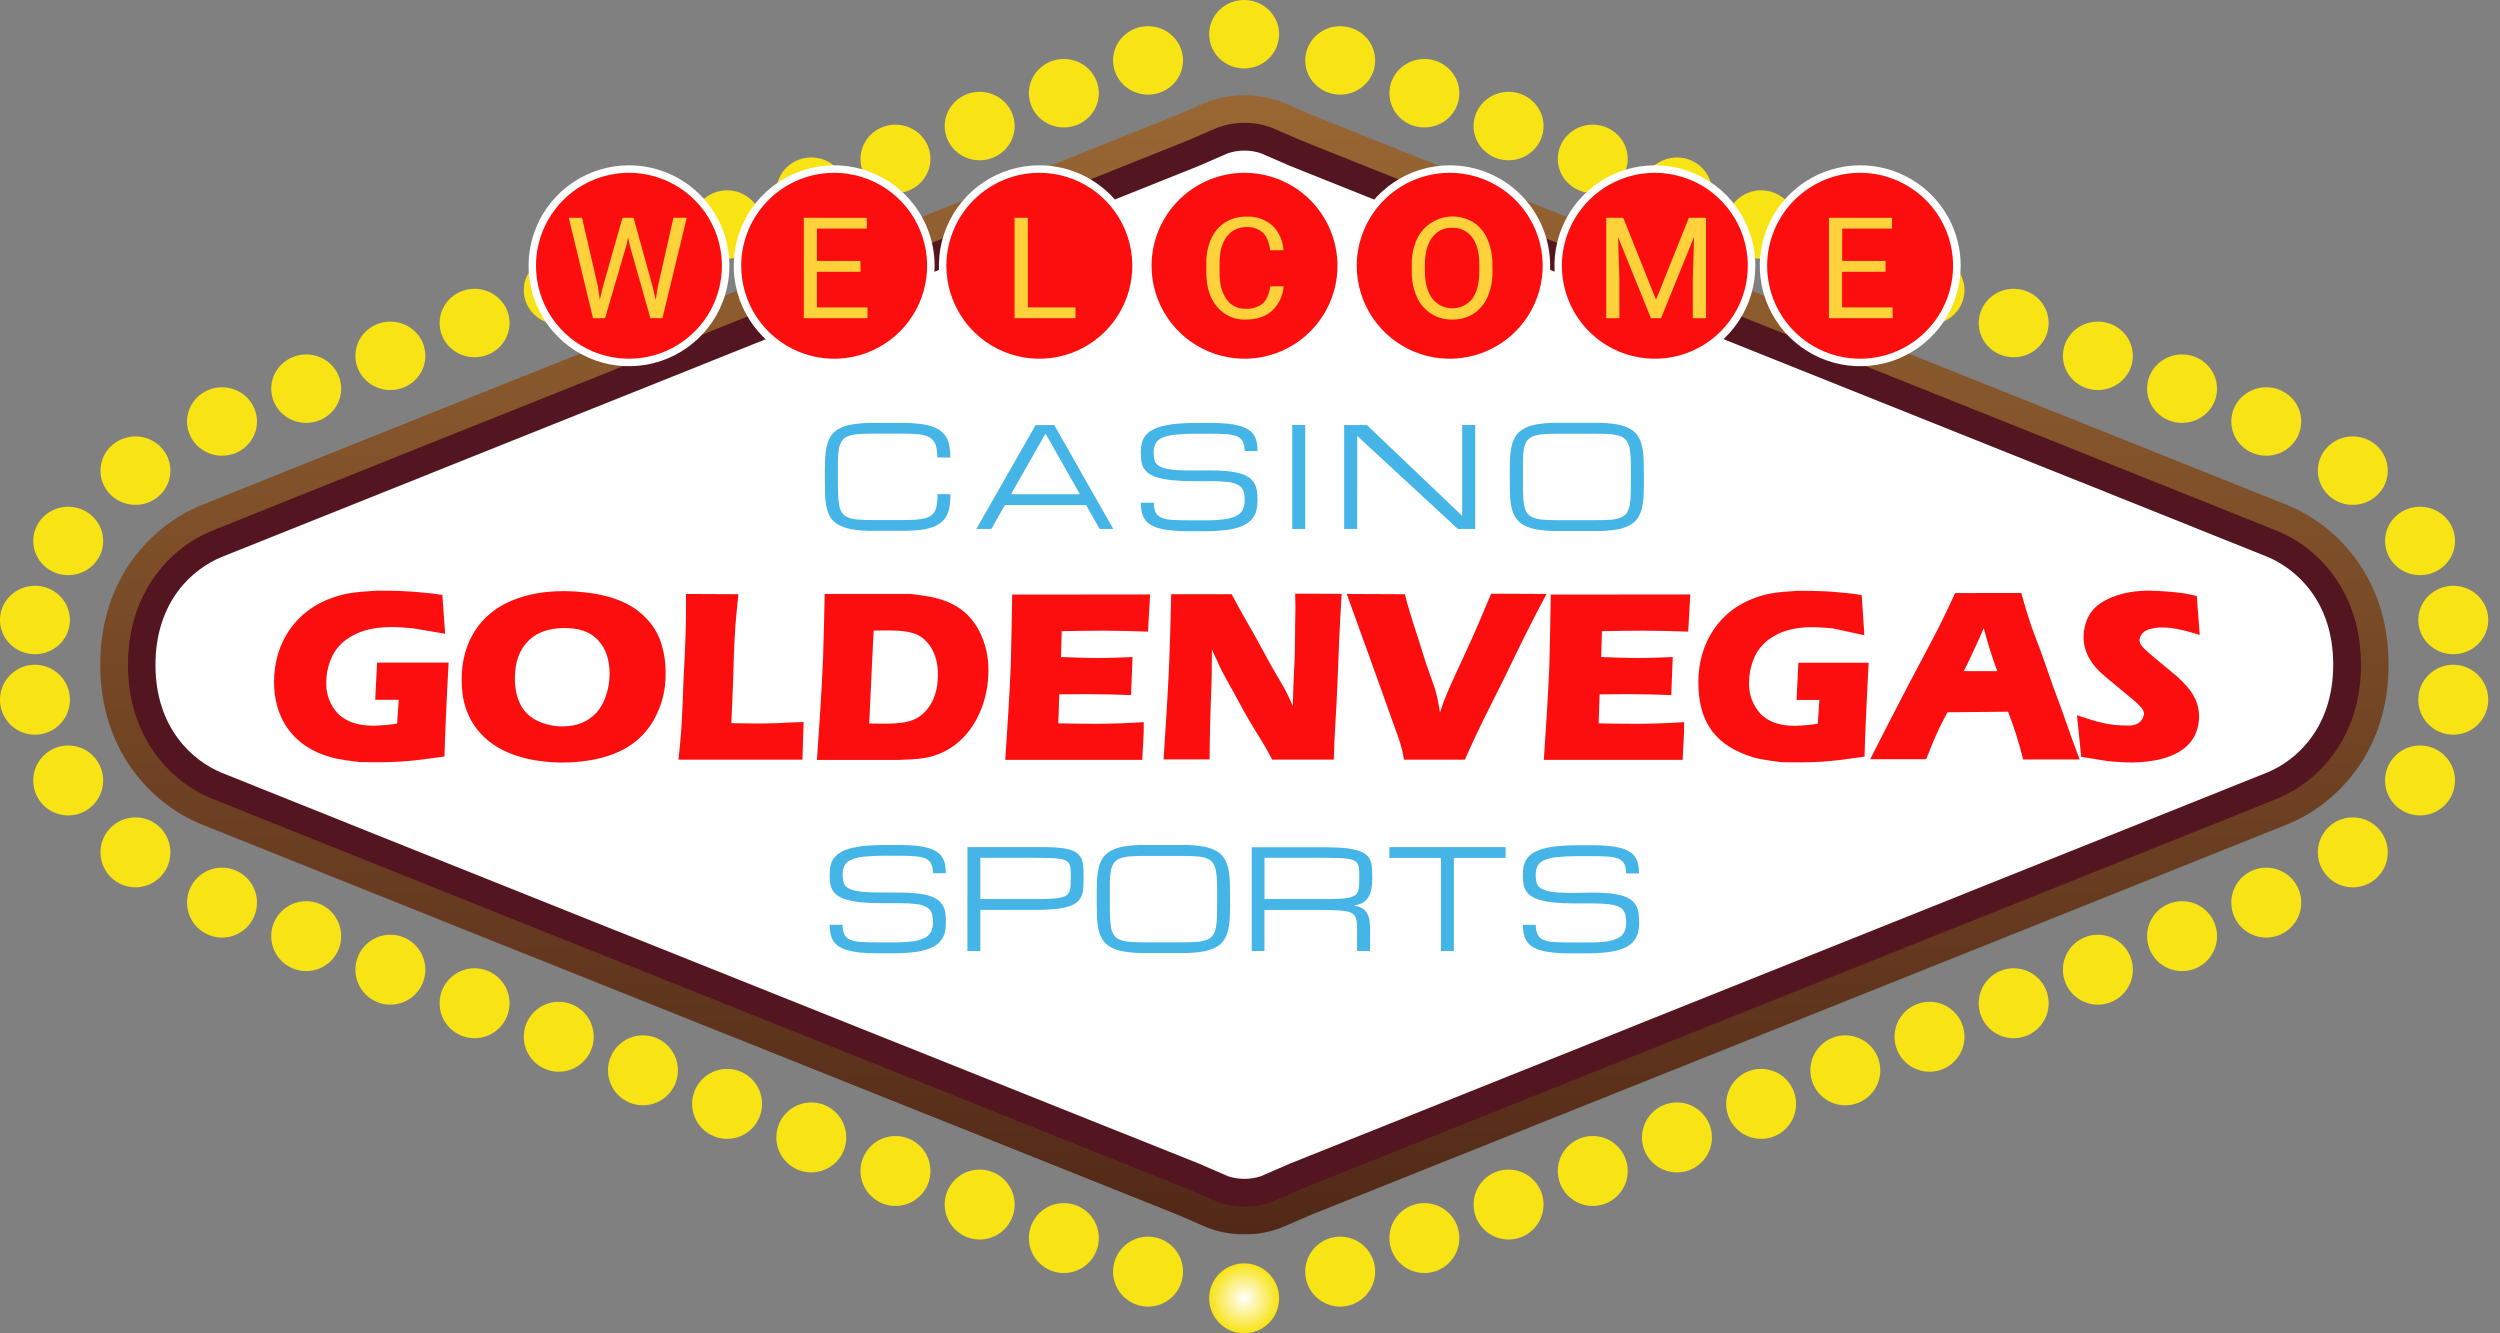 <svg width="1005" height="536" viewBox="0 0 1005 536" fill="none" xmlns="http://www.w3.org/2000/svg">
<rect x="0" y="0" width="1005" height="536" fill="#808080" stroke="none"/>
<path d="M500.145 535.995C507.91 535.995 514.205 529.701 514.205 521.936C514.205 514.169 507.91 507.875 500.145 507.875C492.379 507.875 486.084 514.169 486.084 521.936C486.084 529.701 492.379 535.995 500.145 535.995Z" fill="url(#paint0_radial_555_1852)"/>
<path d="M538.761 525.254C546.526 525.254 552.821 518.959 552.821 511.193C552.821 503.428 546.526 497.133 538.761 497.133C530.996 497.133 524.7 503.428 524.7 511.193C524.7 518.959 530.996 525.254 538.761 525.254Z" fill="url(#paint1_radial_555_1852)"/>
<path d="M572.601 511.761C580.366 511.761 586.661 505.467 586.661 497.701C586.661 489.936 580.366 483.641 572.601 483.641C564.835 483.641 558.54 489.936 558.54 497.701C558.54 505.467 564.835 511.761 572.601 511.761Z" fill="url(#paint2_radial_555_1852)"/>
<path d="M606.447 498.285C614.213 498.285 620.508 491.99 620.508 484.225C620.508 476.459 614.213 470.164 606.447 470.164C598.682 470.164 592.387 476.459 592.387 484.225C592.387 491.99 598.682 498.285 606.447 498.285Z" fill="url(#paint3_radial_555_1852)"/>
<path d="M640.288 484.793C648.053 484.793 654.349 478.498 654.349 470.732C654.349 462.967 648.053 456.672 640.288 456.672C632.523 456.672 626.228 462.967 626.228 470.732C626.228 478.498 632.523 484.793 640.288 484.793Z" fill="url(#paint4_radial_555_1852)"/>
<path d="M674.135 471.309C681.9 471.309 688.195 465.013 688.195 457.248C688.195 449.483 681.9 443.188 674.135 443.188C666.37 443.188 660.074 449.483 660.074 457.248C660.074 465.013 666.37 471.309 674.135 471.309Z" fill="url(#paint5_radial_555_1852)"/>
<path d="M707.976 457.817C715.741 457.817 722.035 451.521 722.035 443.756C722.035 435.991 715.741 429.695 707.976 429.695C700.209 429.695 693.915 435.991 693.915 443.756C693.915 451.521 700.209 457.817 707.976 457.817Z" fill="url(#paint6_radial_555_1852)"/>
<path d="M741.821 444.332C749.587 444.332 755.882 438.037 755.882 430.272C755.882 422.506 749.587 416.211 741.821 416.211C734.056 416.211 727.761 422.506 727.761 430.272C727.761 438.037 734.056 444.332 741.821 444.332Z" fill="url(#paint7_radial_555_1852)"/>
<path d="M775.662 430.84C783.427 430.84 789.723 424.545 789.723 416.779C789.723 409.014 783.427 402.719 775.662 402.719C767.897 402.719 761.602 409.014 761.602 416.779C761.602 424.545 767.897 430.84 775.662 430.84Z" fill="url(#paint8_radial_555_1852)"/>
<path d="M809.502 417.362C817.267 417.362 823.563 411.067 823.563 403.301C823.563 395.536 817.267 389.242 809.502 389.242C801.737 389.242 795.441 395.536 795.441 403.301C795.441 411.067 801.737 417.362 809.502 417.362Z" fill="url(#paint9_radial_555_1852)"/>
<path d="M843.349 403.879C851.114 403.879 857.409 397.584 857.409 389.818C857.409 382.053 851.114 375.758 843.349 375.758C835.583 375.758 829.288 382.053 829.288 389.818C829.288 397.584 835.583 403.879 843.349 403.879Z" fill="url(#paint10_radial_555_1852)"/>
<path d="M877.19 390.386C884.955 390.386 891.25 384.092 891.25 376.326C891.25 368.56 884.955 362.266 877.19 362.266C869.424 362.266 863.129 368.56 863.129 376.326C863.129 384.092 869.424 390.386 877.19 390.386Z" fill="url(#paint11_radial_555_1852)"/>
<path d="M911.036 376.91C918.802 376.91 925.097 370.615 925.097 362.85C925.097 355.084 918.802 348.789 911.036 348.789C903.271 348.789 896.976 355.084 896.976 362.85C896.976 370.615 903.271 376.91 911.036 376.91Z" fill="url(#paint12_radial_555_1852)"/>
<path d="M945.825 356.707C953.591 356.707 959.885 350.412 959.885 342.647C959.885 334.881 953.591 328.586 945.825 328.586C938.059 328.586 931.765 334.881 931.765 342.647C931.765 350.412 938.059 356.707 945.825 356.707Z" fill="url(#paint13_radial_555_1852)"/>
<path d="M972.853 327.809C980.618 327.809 986.914 321.513 986.914 313.748C986.914 305.983 980.618 299.688 972.853 299.688C965.088 299.688 958.794 305.983 958.794 313.748C958.794 321.513 965.088 327.809 972.853 327.809Z" fill="url(#paint14_radial_555_1852)"/>
<path d="M986.215 295.348C993.98 295.348 1000.28 289.052 1000.28 281.287C1000.28 273.522 993.98 267.227 986.215 267.227C978.45 267.227 972.154 273.522 972.154 281.287C972.154 289.052 978.45 295.348 986.215 295.348Z" fill="url(#paint15_radial_555_1852)"/>
<path d="M461.515 525.254C469.28 525.254 475.575 518.959 475.575 511.193C475.575 503.428 469.28 497.133 461.515 497.133C453.749 497.133 447.454 503.428 447.454 511.193C447.454 518.959 453.749 525.254 461.515 525.254Z" fill="url(#paint16_radial_555_1852)"/>
<path d="M427.668 511.761C435.433 511.761 441.729 505.467 441.729 497.701C441.729 489.936 435.433 483.641 427.668 483.641C419.903 483.641 413.607 489.936 413.607 497.701C413.607 505.467 419.903 511.761 427.668 511.761Z" fill="url(#paint17_radial_555_1852)"/>
<path d="M393.827 498.285C401.593 498.285 407.888 491.99 407.888 484.225C407.888 476.459 401.593 470.164 393.827 470.164C386.062 470.164 379.767 476.459 379.767 484.225C379.767 491.99 386.062 498.285 393.827 498.285Z" fill="url(#paint18_radial_555_1852)"/>
<path d="M359.981 484.793C367.746 484.793 374.041 478.498 374.041 470.732C374.041 462.967 367.746 456.672 359.981 456.672C352.215 456.672 345.92 462.967 345.92 470.732C345.92 478.498 352.215 484.793 359.981 484.793Z" fill="url(#paint19_radial_555_1852)"/>
<path d="M326.14 471.309C333.906 471.309 340.201 465.013 340.201 457.248C340.201 449.483 333.906 443.188 326.14 443.188C318.375 443.188 312.081 449.483 312.081 457.248C312.081 465.013 318.375 471.309 326.14 471.309Z" fill="url(#paint20_radial_555_1852)"/>
<path d="M292.294 457.817C300.059 457.817 306.353 451.521 306.353 443.756C306.353 435.991 300.059 429.695 292.294 429.695C284.529 429.695 278.233 435.991 278.233 443.756C278.233 451.521 284.529 457.817 292.294 457.817Z" fill="url(#paint21_radial_555_1852)"/>
<path d="M258.466 444.332C266.231 444.332 272.526 438.037 272.526 430.272C272.526 422.506 266.231 416.211 258.466 416.211C250.7 416.211 244.406 422.506 244.406 430.272C244.406 438.037 250.7 444.332 258.466 444.332Z" fill="url(#paint22_radial_555_1852)"/>
<path d="M224.62 430.84C232.385 430.84 238.681 424.545 238.681 416.779C238.681 409.014 232.385 402.719 224.62 402.719C216.855 402.719 210.56 409.014 210.56 416.779C210.56 424.545 216.855 430.84 224.62 430.84Z" fill="url(#paint23_radial_555_1852)"/>
<path d="M190.779 417.362C198.545 417.362 204.84 411.067 204.84 403.301C204.84 395.536 198.545 389.242 190.779 389.242C183.014 389.242 176.719 395.536 176.719 403.301C176.719 411.067 183.014 417.362 190.779 417.362Z" fill="url(#paint24_radial_555_1852)"/>
<path d="M156.933 403.879C164.698 403.879 170.993 397.584 170.993 389.818C170.993 382.053 164.698 375.758 156.933 375.758C149.167 375.758 142.872 382.053 142.872 389.818C142.872 397.584 149.167 403.879 156.933 403.879Z" fill="url(#paint25_radial_555_1852)"/>
<path d="M123.093 390.386C130.858 390.386 137.153 384.092 137.153 376.326C137.153 368.56 130.858 362.266 123.093 362.266C115.327 362.266 109.032 368.56 109.032 376.326C109.032 384.092 115.327 390.386 123.093 390.386Z" fill="url(#paint26_radial_555_1852)"/>
<path d="M89.252 376.91C97.017 376.91 103.312 370.615 103.312 362.85C103.312 355.084 97.017 348.789 89.252 348.789C81.487 348.789 75.191 355.084 75.191 362.85C75.191 370.615 81.487 376.91 89.252 376.91Z" fill="url(#paint27_radial_555_1852)"/>
<path d="M54.45 356.707C62.215 356.707 68.51 350.412 68.51 342.647C68.51 334.881 62.215 328.586 54.45 328.586C46.685 328.586 40.39 334.881 40.39 342.647C40.39 350.412 46.685 356.707 54.45 356.707Z" fill="url(#paint28_radial_555_1852)"/>
<path d="M27.421 327.809C35.186 327.809 41.481 321.513 41.481 313.748C41.481 305.983 35.186 299.688 27.421 299.688C19.655 299.688 13.36 305.983 13.36 313.748C13.36 321.513 19.655 327.809 27.421 327.809Z" fill="url(#paint29_radial_555_1852)"/>
<path d="M14.06 295.348C21.826 295.348 28.121 289.052 28.121 281.287C28.121 273.522 21.826 267.227 14.06 267.227C6.295 267.227 0 273.522 0 281.287C0 289.052 6.295 295.348 14.06 295.348Z" fill="url(#paint30_radial_555_1852)"/>
<path d="M500.145 27.52C507.91 27.52 514.205 21.359 514.205 13.76C514.205 6.16 507.91 0 500.145 0C492.379 0 486.084 6.16 486.084 13.76C486.084 21.359 492.379 27.52 500.145 27.52Z" fill="url(#paint31_radial_555_1852)"/>
<path d="M538.761 38.043C546.526 38.043 552.821 31.883 552.821 24.283C552.821 16.684 546.526 10.523 538.761 10.523C530.996 10.523 524.7 16.684 524.7 24.283C524.7 31.883 530.996 38.043 538.761 38.043Z" fill="url(#paint32_radial_555_1852)"/>
<path d="M572.601 51.231C580.366 51.231 586.661 45.07 586.661 37.471C586.661 29.872 580.366 23.711 572.601 23.711C564.835 23.711 558.54 29.872 558.54 37.471C558.54 45.07 564.835 51.231 572.601 51.231Z" fill="url(#paint33_radial_555_1852)"/>
<path d="M606.447 64.434C614.213 64.434 620.508 58.273 620.508 50.674C620.508 43.075 614.213 36.914 606.447 36.914C598.682 36.914 592.387 43.075 592.387 50.674C592.387 58.273 598.682 64.434 606.447 64.434Z" fill="url(#paint34_radial_555_1852)"/>
<path d="M640.288 77.629C648.053 77.629 654.349 71.469 654.349 63.869C654.349 56.27 648.053 50.109 640.288 50.109C632.523 50.109 626.228 56.27 626.228 63.869C626.228 71.469 632.523 77.629 640.288 77.629Z" fill="url(#paint35_radial_555_1852)"/>
<path d="M674.135 90.817C681.9 90.817 688.195 84.656 688.195 77.057C688.195 69.457 681.9 63.297 674.135 63.297C666.37 63.297 660.074 69.457 660.074 77.057C660.074 84.656 666.37 90.817 674.135 90.817Z" fill="url(#paint36_radial_555_1852)"/>
<path d="M707.976 104.028C715.741 104.028 722.035 97.867 722.035 90.268C722.035 82.668 715.741 76.508 707.976 76.508C700.209 76.508 693.915 82.668 693.915 90.268C693.915 97.867 700.209 104.028 707.976 104.028Z" fill="url(#paint37_radial_555_1852)"/>
<path d="M741.821 117.207C749.587 117.207 755.882 111.047 755.882 103.447C755.882 95.848 749.587 89.688 741.821 89.688C734.056 89.688 727.761 95.848 727.761 103.447C727.761 111.047 734.056 117.207 741.821 117.207Z" fill="url(#paint38_radial_555_1852)"/>
<path d="M775.662 130.41C783.427 130.41 789.723 124.25 789.723 116.651C789.723 109.051 783.427 102.891 775.662 102.891C767.897 102.891 761.602 109.051 761.602 116.651C761.602 124.25 767.897 130.41 775.662 130.41Z" fill="url(#paint39_radial_555_1852)"/>
<path d="M809.502 143.614C817.267 143.614 823.563 137.452 823.563 129.854C823.563 122.254 817.267 116.094 809.502 116.094C801.737 116.094 795.441 122.254 795.441 129.854C795.441 137.452 801.737 143.614 809.502 143.614Z" fill="url(#paint40_radial_555_1852)"/>
<path d="M843.349 156.801C851.114 156.801 857.409 150.64 857.409 143.041C857.409 135.442 851.114 129.281 843.349 129.281C835.583 129.281 829.288 135.442 829.288 143.041C829.288 150.64 835.583 156.801 843.349 156.801Z" fill="url(#paint41_radial_555_1852)"/>
<path d="M877.19 170.004C884.955 170.004 891.25 163.844 891.25 156.245C891.25 148.644 884.955 142.484 877.19 142.484C869.424 142.484 863.129 148.644 863.129 156.245C863.129 163.844 869.424 170.004 877.19 170.004Z" fill="url(#paint42_radial_555_1852)"/>
<path d="M911.036 183.199C918.802 183.199 925.097 177.038 925.097 169.439C925.097 161.84 918.802 155.68 911.036 155.68C903.271 155.68 896.976 161.84 896.976 169.439C896.976 177.038 903.271 183.199 911.036 183.199Z" fill="url(#paint43_radial_555_1852)"/>
<path d="M945.825 202.957C953.591 202.957 959.885 196.797 959.885 189.197C959.885 181.597 953.591 175.438 945.825 175.438C938.059 175.438 931.765 181.597 931.765 189.197C931.765 196.797 938.059 202.957 945.825 202.957Z" fill="url(#paint44_radial_555_1852)"/>
<path d="M972.853 231.223C980.618 231.223 986.914 225.061 986.914 217.462C986.914 209.863 980.618 203.703 972.853 203.703C965.088 203.703 958.794 209.863 958.794 217.462C958.794 225.061 965.088 231.223 972.853 231.223Z" fill="url(#paint45_radial_555_1852)"/>
<path d="M986.215 262.996C993.98 262.996 1000.28 256.835 1000.28 249.236C1000.28 241.637 993.98 235.477 986.215 235.477C978.45 235.477 972.154 241.637 972.154 249.236C972.154 256.835 978.45 262.996 986.215 262.996Z" fill="url(#paint46_radial_555_1852)"/>
<path d="M461.515 38.043C469.28 38.043 475.575 31.883 475.575 24.283C475.575 16.684 469.28 10.523 461.515 10.523C453.749 10.523 447.454 16.684 447.454 24.283C447.454 31.883 453.749 38.043 461.515 38.043Z" fill="url(#paint47_radial_555_1852)"/>
<path d="M427.668 51.231C435.433 51.231 441.729 45.07 441.729 37.471C441.729 29.872 435.433 23.711 427.668 23.711C419.903 23.711 413.607 29.872 413.607 37.471C413.607 45.07 419.903 51.231 427.668 51.231Z" fill="url(#paint48_radial_555_1852)"/>
<path d="M393.827 64.434C401.593 64.434 407.888 58.273 407.888 50.674C407.888 43.075 401.593 36.914 393.827 36.914C386.062 36.914 379.767 43.075 379.767 50.674C379.767 58.273 386.062 64.434 393.827 64.434Z" fill="url(#paint49_radial_555_1852)"/>
<path d="M359.981 77.629C367.746 77.629 374.041 71.469 374.041 63.869C374.041 56.27 367.746 50.109 359.981 50.109C352.215 50.109 345.92 56.27 345.92 63.869C345.92 71.469 352.215 77.629 359.981 77.629Z" fill="url(#paint50_radial_555_1852)"/>
<path d="M326.14 90.817C333.906 90.817 340.201 84.656 340.201 77.057C340.201 69.457 333.906 63.297 326.14 63.297C318.375 63.297 312.081 69.457 312.081 77.057C312.081 84.656 318.375 90.817 326.14 90.817Z" fill="url(#paint51_radial_555_1852)"/>
<path d="M292.294 104.028C300.059 104.028 306.353 97.867 306.353 90.268C306.353 82.668 300.059 76.508 292.294 76.508C284.529 76.508 278.233 82.668 278.233 90.268C278.233 97.867 284.529 104.028 292.294 104.028Z" fill="url(#paint52_radial_555_1852)"/>
<path d="M258.466 117.207C266.231 117.207 272.526 111.047 272.526 103.447C272.526 95.848 266.231 89.688 258.466 89.688C250.7 89.688 244.406 95.848 244.406 103.447C244.406 111.047 250.7 117.207 258.466 117.207Z" fill="url(#paint53_radial_555_1852)"/>
<path d="M224.62 130.41C232.385 130.41 238.681 124.25 238.681 116.651C238.681 109.051 232.385 102.891 224.62 102.891C216.855 102.891 210.56 109.051 210.56 116.651C210.56 124.25 216.855 130.41 224.62 130.41Z" fill="url(#paint54_radial_555_1852)"/>
<path d="M190.779 143.614C198.545 143.614 204.84 137.452 204.84 129.854C204.84 122.254 198.545 116.094 190.779 116.094C183.014 116.094 176.719 122.254 176.719 129.854C176.719 137.452 183.014 143.614 190.779 143.614Z" fill="url(#paint55_radial_555_1852)"/>
<path d="M156.933 156.801C164.698 156.801 170.993 150.64 170.993 143.041C170.993 135.442 164.698 129.281 156.933 129.281C149.167 129.281 142.872 135.442 142.872 143.041C142.872 150.64 149.167 156.801 156.933 156.801Z" fill="url(#paint56_radial_555_1852)"/>
<path d="M123.093 170.004C130.858 170.004 137.153 163.844 137.153 156.245C137.153 148.644 130.858 142.484 123.093 142.484C115.327 142.484 109.032 148.644 109.032 156.245C109.032 163.844 115.327 170.004 123.093 170.004Z" fill="url(#paint57_radial_555_1852)"/>
<path d="M89.252 183.199C97.017 183.199 103.312 177.038 103.312 169.439C103.312 161.84 97.017 155.68 89.252 155.68C81.487 155.68 75.191 161.84 75.191 169.439C75.191 177.038 81.487 183.199 89.252 183.199Z" fill="url(#paint58_radial_555_1852)"/>
<path d="M54.45 202.957C62.215 202.957 68.51 196.797 68.51 189.197C68.51 181.597 62.215 175.438 54.45 175.438C46.685 175.438 40.39 181.597 40.39 189.197C40.39 196.797 46.685 202.957 54.45 202.957Z" fill="url(#paint59_radial_555_1852)"/>
<path d="M27.421 231.223C35.186 231.223 41.481 225.061 41.481 217.462C41.481 209.863 35.186 203.703 27.421 203.703C19.655 203.703 13.36 209.863 13.36 217.462C13.36 225.061 19.655 231.223 27.421 231.223Z" fill="url(#paint60_radial_555_1852)"/>
<path d="M14.06 262.996C21.826 262.996 28.121 256.835 28.121 249.236C28.121 241.637 21.826 235.477 14.06 235.477C6.295 235.477 0 241.637 0 249.236C0 256.835 6.295 262.996 14.06 262.996Z" fill="url(#paint61_radial_555_1852)"/>
<path d="M500.262 496.168C494.949 496.257 489.673 495.264 484.754 493.251L473.466 488.352C468.568 486.382 431.162 471.42 378.94 450.557L375.8 449.299C261.491 403.656 88.747 334.567 80.787 331.295C61.227 323.268 40.298 302.217 40.298 267.182C40.298 232.148 61.227 211.185 80.776 203.148C88.836 199.807 263.44 130.051 378.973 83.873L473.411 46.122L484.754 41.191C494.724 37.301 505.791 37.301 515.759 41.191L527.125 46.122C532.324 48.215 569.963 63.255 621.529 83.873C737.063 130.051 911.666 199.841 919.738 203.148C939.309 211.185 960.216 232.236 960.216 267.227C960.216 302.217 939.309 323.268 919.738 331.295C911.8 334.556 739.891 403.266 626.127 448.743L621.563 450.568C567.837 472.021 532.135 486.315 527.103 488.331L515.782 493.24C510.863 495.265 505.58 496.261 500.262 496.168Z" fill="url(#paint62_linear_555_1852)"/>
<path d="M500.267 485.036C496.482 485.118 492.72 484.441 489.201 483.044L477.756 478.079C473.481 476.353 435.452 461.157 383.129 440.228C267.562 394.094 93.004 324.283 85.01 320.999C68.779 314.319 51.435 296.718 51.435 267.229C51.435 237.738 68.779 220.115 85.01 213.457C93.004 210.118 267.585 140.383 383.108 94.217L477.734 56.366L489.234 51.367C496.368 48.711 504.221 48.711 511.355 51.367L522.876 56.366C527.519 58.236 565.381 73.365 617.437 94.217C732.971 140.395 907.551 210.185 915.545 213.469C931.776 220.149 949.121 237.749 949.121 267.239C949.121 296.729 931.776 314.352 915.545 321.009C907.551 324.349 732.971 394.073 617.47 440.239L522.843 478.09L511.376 483.066C507.843 484.463 504.064 485.133 500.267 485.036Z" fill="#531620"/>
<path d="M937.953 267.182C937.953 292.787 922.89 305.89 911.289 310.598C899.69 315.308 529.588 463.326 518.466 467.802L506.888 472.833C502.583 474.259 497.934 474.259 493.629 472.833L482.041 467.802C470.908 463.349 100.828 315.464 89.216 310.699C77.605 305.934 62.498 292.887 62.498 267.281C62.498 241.677 77.56 228.563 89.216 223.865C100.872 219.167 470.908 71.115 482.041 66.64L493.618 61.608C497.924 60.183 502.572 60.183 506.877 61.608L518.455 66.64C529.588 71.093 899.668 218.989 911.279 223.754C922.89 228.518 937.953 241.578 937.953 267.182Z" fill="white"/>
<path d="M178.945 254.767L165.787 252.542C162.948 252.353 160.11 252.074 157.27 252.074C148.843 252.074 143.833 254.155 140.705 256.137C139.282 256.966 137.98 257.985 136.831 259.165C135.076 260.94 133.721 263.07 132.857 265.411C131.73 268.245 131.152 271.267 131.153 274.317C131.066 276.668 131.458 279.015 132.303 281.211C133.149 283.409 134.431 285.411 136.074 287.096C138.534 289.323 142.408 291.739 149.99 291.739C153.223 291.682 156.449 291.395 159.642 290.882L160.299 281.32H150.836L151.593 266.368H180.348C179.97 273.849 179.502 281.32 179.234 288.801C178.957 293.91 178.856 299.02 178.667 304.13C163.816 306.211 159.741 306.591 144.602 306.356C136.741 305.41 133.814 304.842 129.929 303.418C116.97 298.686 110.157 287.899 110.157 274.172C110.157 258.375 118.952 245.227 133.903 240.207C138.545 238.592 142.041 237.98 151.414 237.457C155.11 237.457 158.795 237.457 162.392 237.646C166.276 237.835 170.062 238.214 173.846 238.592L177.821 239.161L178.945 254.767ZM197.292 246.441C202.024 242.556 211.296 237.636 226.538 237.636C230.146 237.653 233.749 237.906 237.325 238.391C249.816 240.195 255.972 244.549 259.846 248.612C262.235 251.087 264.102 254.017 265.335 257.228C266.888 261.534 267.642 266.088 267.56 270.665C267.69 277.294 266.021 283.835 262.73 289.59C259.133 295.836 252.132 303.407 236.234 305.777C232.817 306.282 229.368 306.534 225.913 306.534C222.574 306.534 210.206 306.345 200.176 300.479C197.453 298.88 194.997 296.868 192.894 294.512C187.495 288.367 185.513 281.074 185.603 273.025C185.558 268.394 186.315 255.425 197.292 246.441ZM211.764 286.752C213.195 288.187 214.898 289.322 216.774 290.091C219.725 291.392 222.922 292.042 226.148 291.995C231.636 291.995 236.167 290.381 239.829 286.429C241.265 284.788 242.396 282.902 243.17 280.863C244.419 277.669 245.06 274.273 245.062 270.843C245.062 269.518 244.973 264.164 242.513 260.156C240.286 256.649 236.691 252.485 227.027 252.485C220.025 252.485 216.24 254.478 213.668 256.46C210.829 258.832 207.234 263.14 206.988 271.89C206.944 273.593 206.744 281.731 211.764 286.752ZM296.839 238.871C296.271 244.169 295.726 249.469 295.426 254.857C295.046 260.535 294.947 266.313 294.757 271.991C294.568 278.235 294.291 284.481 294.001 290.726C300.057 290.827 306.113 290.915 312.08 290.726C315.764 290.537 319.361 290.347 323.056 290.248L322.578 305.399H272.749C273.216 300.857 273.695 296.314 273.974 291.773C274.351 285.894 274.54 280.128 274.731 274.26C275.109 267.07 275.488 259.878 275.677 252.775C275.777 248.144 275.777 243.412 275.777 238.771L296.839 238.871ZM366.107 238.771C368.188 239.06 370.27 239.249 372.351 239.628C381.726 241.141 389.05 244.927 393.648 253.633C396.175 258.613 397.444 264.135 397.345 269.719C397.345 279.839 393.559 290.726 386.078 297.639C383.6 299.951 380.711 301.779 377.562 303.028C373.398 304.731 369.891 305.255 361.186 305.488H328.411C329.357 291.861 330.304 278.235 330.871 264.698C331.15 256.093 331.339 247.387 331.528 238.771H366.107ZM349.408 290.827C360.195 291.104 365.583 290.915 369.847 287.887C372.963 285.661 377.038 280.596 377.038 271.422C377.038 269.619 377.038 264.13 373.821 259.589C372.926 258.317 371.84 257.19 370.604 256.248C366.529 253.41 361.52 253.31 351.199 253.499L349.408 290.827ZM462.347 238.96L461.491 253.911C455.534 253.721 449.567 253.532 443.512 253.532C437.945 253.532 432.379 253.633 426.813 253.721L426.523 264.13C431.544 264.32 436.542 264.509 441.663 264.509C446.205 264.509 450.748 264.32 455.289 264.13L454.677 279.426C449.189 279.237 443.611 279.048 438.122 279.048C433.959 279.048 429.885 279.048 425.821 279.137L425.443 290.781C430.364 290.882 435.373 290.972 440.394 290.972C446.828 290.972 453.353 290.693 459.787 290.303C459.787 292.864 459.787 295.424 459.597 297.973C459.408 300.523 459.32 302.994 459.219 305.454H404.113C404.959 292.774 405.816 279.994 406.339 267.314C406.628 257.852 406.718 248.389 406.907 239.016L462.347 238.96ZM495.111 238.871C499.285 246.82 503.549 253.71 507.723 261.559C514.77 274.717 516.53 276.031 519.691 283.935C519.869 276.643 520.059 272.458 520.426 265.266C520.704 258.931 520.548 252.686 520.737 246.441C520.827 243.88 520.66 241.231 520.66 238.649L539.351 238.737C538.539 251.34 538.059 263.719 537.593 276.209C537.225 285.961 536.379 295.613 536.19 305.366H511.431C507.534 297.795 503.638 292.551 499.652 285.171C494.465 275.418 491.315 270.543 489.455 266.001C488.62 263.918 487.886 263.161 487.229 260.98C487.051 267.515 487.229 269.017 487.005 275.552C486.817 281.041 486.539 286.44 486.449 291.928C486.349 296.381 486.26 300.834 486.26 305.288H467.758C468.592 292.608 469.427 279.827 469.985 267.148C470.352 257.685 470.631 248.322 470.82 238.859L495.111 238.871ZM621.71 238.771C618.593 244.637 615.477 250.604 612.459 256.661C609.82 262.049 607.193 267.536 604.554 272.937C601.638 278.803 598.61 284.67 595.783 290.537C593.344 295.458 591.107 300.378 588.87 305.399H564.421C563.542 300.289 562.963 298.585 559.968 290.448L555.516 277.945C550.84 264.799 546.065 251.829 541.388 238.771L564.767 238.871C565.446 241.52 566.136 244.259 566.994 246.908C567.962 250.248 569.131 253.588 570.199 256.928C571.269 260.267 572.248 263.362 573.228 266.58C576.567 276.421 577.225 276.232 578.883 286.463C580.931 279.783 583.337 275.007 589.014 262.605C592.721 254.757 596.039 246.707 599.445 238.67L621.71 238.771ZM679.51 238.96L678.654 253.911C672.697 253.721 666.73 253.532 660.675 253.532C655.108 253.532 649.542 253.633 643.976 253.721L643.686 264.13C648.707 264.32 653.705 264.509 658.826 264.509C663.368 264.509 667.911 264.32 672.452 264.13L671.84 279.426C666.352 279.237 660.774 279.048 655.285 279.048C651.122 279.048 647.048 279.048 643.04 279.137L642.661 290.781C647.582 290.882 652.592 290.972 657.613 290.972C664.048 290.972 670.571 290.693 677.005 290.303C677.005 292.864 677.005 295.424 676.816 297.973C676.628 300.523 676.538 302.994 676.437 305.454H620.62C621.476 292.774 622.323 279.994 622.845 267.314C623.135 257.852 623.224 248.389 623.413 239.016L679.51 238.96ZM749.479 255.369L736.721 252.586C733.959 252.397 731.21 252.118 728.46 252.118C720.289 252.118 715.425 254.201 712.396 256.181C711.008 257.013 709.742 258.032 708.633 259.21C706.926 261.001 705.61 263.128 704.77 265.455C703.681 268.297 703.122 271.316 703.123 274.361C703.032 276.702 703.407 279.038 704.227 281.231C705.048 283.425 706.295 285.435 707.899 287.142C710.28 289.368 714.044 291.784 721.392 291.784C724.529 291.726 727.657 291.439 730.754 290.926L731.388 281.364H722.216L722.95 266.412H751.204C750.837 273.893 750.381 281.364 750.092 288.845C749.813 293.954 749.723 299.064 749.545 304.175C735.129 306.256 730.832 306.635 716.148 306.4C708.533 305.454 705.683 304.886 701.92 303.462C688.105 298.275 682.739 288.566 682.739 274.216C682.739 258.419 691.278 245.272 705.773 240.251C710.225 238.637 713.665 238.024 722.749 237.502C726.333 237.502 729.907 237.502 733.403 237.691C737.166 237.879 740.84 238.259 744.536 238.637L748.399 239.205L749.479 255.369ZM812.556 238.391C813.803 242.846 815.05 247.198 816.564 251.55C818.078 255.904 819.903 260.346 821.451 264.799C822.698 268.205 823.766 271.611 825.014 275.018C826.26 278.425 827.495 281.697 828.743 285.137C830.167 289.212 831.593 293.287 833.018 297.262C833.997 299.999 835.066 302.65 836.034 305.299H813.313C811.704 298.78 809.68 292.369 807.257 286.106L782.876 286.341C781.005 290.024 779.982 291.672 778.289 295.557C776.865 298.675 775.663 301.992 774.327 305.209H751.806C756.971 295.079 762.125 284.959 767.391 274.918C771.299 267.536 775.185 260.256 779.036 252.875C781.441 248.144 783.756 243.223 785.972 238.403L812.556 238.391ZM802.914 269.808C800.791 264.133 798.974 258.347 797.471 252.475C795.869 256.17 795.701 256.749 793.92 260.445C792.417 263.563 791.07 266.691 789.468 269.808H802.914ZM884.283 255.235C878.984 253.633 874.164 252.208 868.698 252.208C868.597 252.208 864.79 252.364 862.897 253.41C862.12 253.748 861.448 254.289 860.953 254.978C860.458 255.665 860.157 256.473 860.08 257.318C860.08 258.931 861.317 260.256 863.866 262.527L875.132 271.89C876.495 273.112 877.788 274.409 879.006 275.775C883.459 280.785 884.027 285.238 884.027 288.166C884.013 290.06 883.694 291.939 883.081 293.732C881.377 298.942 877.213 302.159 872.192 304.051C866.049 306.412 858.478 306.512 856.774 306.512C853.746 306.512 850.719 306.222 847.779 306.033L836.646 304.242L834.943 287.509C842.603 290.058 847.244 291.672 855.193 291.672C856.04 291.672 858.979 291.861 860.76 289.691C861.434 288.893 861.825 287.895 861.873 286.852C861.873 285.238 860.271 283.724 857.81 281.542L846.076 271.8C845.508 271.233 844.84 270.688 844.272 270.187C840.298 266.313 837.594 261.859 837.594 255.992C837.594 253.911 838.06 247.665 843.081 243.502C846.422 240.663 853.49 237.445 863.799 237.445C868.641 237.527 873.474 237.9 878.272 238.559C879.875 238.848 881.489 239.228 883.103 239.605L884.283 255.235Z" fill="#FC0E0E"/>
<path d="M361.456 358.813C363.901 358.794 366.348 358.913 368.78 359.169C370.53 359.345 372.257 359.699 373.935 360.227C375.145 360.59 376.277 361.175 377.274 361.953C378.064 362.604 378.715 363.405 379.189 364.312C379.651 365.241 379.949 366.243 380.068 367.274C380.208 368.452 380.273 369.637 380.269 370.825C380.276 372.02 380.165 373.214 379.935 374.386C379.721 375.454 379.314 376.473 378.734 377.393C378.112 378.359 377.31 379.198 376.372 379.864C375.212 380.667 373.936 381.286 372.588 381.701C370.774 382.255 368.909 382.627 367.022 382.815C364.512 383.1 361.988 383.234 359.463 383.216H352.538C350.264 383.23 347.99 383.13 345.725 382.914C344.025 382.756 342.34 382.45 340.692 382.002C339.455 381.667 338.278 381.145 337.198 380.454C336.314 379.867 335.557 379.11 334.97 378.228C334.424 377.344 334.046 376.367 333.857 375.344C333.634 374.167 333.527 372.97 333.535 371.771H338.733C338.672 373.105 338.911 374.437 339.435 375.667C339.927 376.632 340.755 377.384 341.762 377.782C343.12 378.309 344.558 378.606 346.015 378.662C347.773 378.78 349.952 378.841 352.549 378.841H359.474C361.993 378.871 364.511 378.727 367.01 378.406C368.674 378.213 370.293 377.739 371.798 377.003C372.887 376.465 373.77 375.586 374.313 374.499C374.835 373.314 375.086 372.029 375.049 370.735C375.081 369.485 374.912 368.237 374.547 367.039C374.2 366.041 373.499 365.206 372.576 364.69C371.287 364.008 369.876 363.585 368.424 363.444C366.1 363.169 363.762 363.046 361.422 363.077H354.274C351.554 363.096 348.834 362.976 346.126 362.72C344.204 362.545 342.3 362.206 340.436 361.707C339.126 361.362 337.88 360.801 336.751 360.048C335.906 359.461 335.192 358.703 334.66 357.821C334.173 356.942 333.856 355.979 333.724 354.983C333.578 353.876 333.507 352.76 333.513 351.643C333.504 350.455 333.617 349.269 333.846 348.104C334.058 347.046 334.487 346.047 335.104 345.164C335.781 344.22 336.636 343.419 337.621 342.804C338.891 342.027 340.273 341.445 341.717 341.078C343.688 340.565 345.7 340.215 347.729 340.031C350.082 339.802 352.842 339.687 356.011 339.687H361.2C363.797 339.687 366.068 339.78 368.012 339.964C369.714 340.109 371.398 340.411 373.044 340.866C374.281 341.199 375.461 341.709 376.551 342.38C377.439 342.961 378.198 343.719 378.778 344.608C379.328 345.481 379.706 346.453 379.891 347.468C380.114 348.642 380.222 349.836 380.214 351.032H375.026C375.087 349.717 374.848 348.408 374.325 347.202C373.841 346.254 373.036 345.512 372.054 345.109C370.684 344.59 369.241 344.298 367.779 344.24C366.026 344.077 363.845 343.995 361.233 343.995H356.045C353.19 343.967 350.336 344.09 347.495 344.362C345.677 344.507 343.891 344.924 342.196 345.598C341.05 346.039 340.093 346.865 339.49 347.936C338.952 349.083 338.692 350.343 338.733 351.61C338.728 352.418 338.791 353.228 338.923 354.025C339.029 354.696 339.293 355.334 339.691 355.885C340.121 356.457 340.683 356.918 341.327 357.232C342.209 357.658 343.146 357.961 344.111 358.134C345.511 358.396 346.929 358.564 348.352 358.635C350.011 358.735 352.003 358.779 354.308 358.779L361.456 358.813ZM388.919 340.555H420.09C422.27 340.534 424.449 340.645 426.614 340.889C428.115 341.054 429.592 341.398 431.011 341.913C432.015 342.265 432.924 342.84 433.672 343.595C434.298 344.27 434.766 345.075 435.042 345.954C435.344 346.945 435.512 347.97 435.543 349.004C435.543 350.118 435.61 351.365 435.61 352.723C435.61 354.081 435.61 355.451 435.509 356.642C435.466 357.749 435.26 358.845 434.897 359.893C434.541 360.86 433.966 361.733 433.215 362.442C432.268 363.279 431.152 363.906 429.943 364.279C428.194 364.838 426.392 365.211 424.566 365.392C421.899 365.671 419.22 365.797 416.539 365.77H394.095V382.302H388.897L388.919 340.555ZM394.095 361.429H416.583C418.899 361.429 420.836 361.429 422.418 361.307C423.729 361.253 425.036 361.1 426.325 360.85C427.173 360.706 427.984 360.391 428.707 359.926C429.262 359.535 429.688 358.99 429.932 358.356C430.214 357.603 430.37 356.81 430.399 356.007C430.399 355.084 430.466 353.992 430.466 352.668C430.466 351.342 430.466 350.441 430.399 349.629C430.376 348.889 430.216 348.161 429.932 347.479C429.675 346.904 429.247 346.422 428.707 346.099C427.966 345.693 427.16 345.422 426.325 345.298C425.033 345.077 423.727 344.953 422.418 344.931C420.836 344.874 418.899 344.841 416.583 344.841H394.095V361.429ZM475.486 339.687C478.17 339.648 480.851 339.841 483.501 340.266C485.376 340.554 487.189 341.153 488.868 342.036C490.183 342.738 491.3 343.761 492.118 345.008C492.916 346.301 493.478 347.727 493.777 349.216C494.156 351.014 494.365 352.845 494.401 354.683C494.467 356.72 494.5 358.958 494.5 361.429C494.5 363.9 494.5 366.137 494.401 368.108C494.365 369.946 494.156 371.776 493.777 373.574C493.479 375.064 492.918 376.49 492.118 377.782C491.306 379.036 490.187 380.064 488.868 380.766C487.186 381.64 485.373 382.233 483.501 382.526C480.852 382.953 478.17 383.151 475.486 383.115H459.9C457.216 383.151 454.535 382.953 451.885 382.526C450.012 382.233 448.2 381.64 446.519 380.766C445.199 380.061 444.076 379.035 443.257 377.782C442.45 376.492 441.881 375.066 441.577 373.574C441.211 371.775 441.009 369.944 440.975 368.108C440.923 366.082 440.893 363.855 440.887 361.429C440.887 358.958 440.885 356.72 440.975 354.683C441.009 352.846 441.211 351.017 441.577 349.216C441.884 347.726 442.452 346.3 443.257 345.008C444.081 343.762 445.202 342.741 446.519 342.036C448.198 341.153 450.011 340.554 451.885 340.266C454.535 339.841 457.217 339.648 459.9 339.687H475.486ZM475.486 378.818C477.78 378.818 479.705 378.751 481.286 378.617C482.624 378.538 483.941 378.256 485.194 377.782C486.144 377.428 486.972 376.805 487.576 375.99C488.195 375.056 488.608 374 488.789 372.895C489.07 371.33 489.219 369.743 489.235 368.153C489.279 366.267 489.302 364.042 489.302 361.473C489.302 358.857 489.302 356.619 489.235 354.738C489.219 353.147 489.07 351.561 488.789 349.996C488.607 348.89 488.193 347.836 487.576 346.9C486.976 346.086 486.152 345.464 485.205 345.109C483.957 344.644 482.648 344.366 481.32 344.285C479.739 344.14 477.79 344.073 475.486 344.073H459.9C457.597 344.073 455.648 344.14 454.078 344.285C452.743 344.366 451.426 344.644 450.17 345.109C449.219 345.46 448.391 346.083 447.788 346.9C447.167 347.834 446.751 348.889 446.564 349.996C446.291 351.562 446.15 353.149 446.141 354.738V361.473C446.141 364.09 446.141 366.316 446.208 368.153C446.223 369.743 446.371 371.33 446.653 372.895C446.835 373.999 447.245 375.052 447.855 375.99C448.451 376.809 449.275 377.434 450.227 377.782C451.479 378.256 452.797 378.538 454.134 378.617C455.703 378.751 457.651 378.818 459.956 378.818H475.486ZM550.743 382.302H545.554V374.51C545.554 373.241 545.554 372.15 545.487 371.225C545.466 370.421 545.308 369.628 545.021 368.876C544.777 368.244 544.351 367.697 543.796 367.307C543.074 366.837 542.263 366.522 541.414 366.383C540.124 366.132 538.818 365.979 537.506 365.926C535.925 365.848 533.987 365.804 531.684 365.804H508.305V382.335H503.195V340.589H532.586C535.757 340.589 538.441 340.7 540.612 340.923C542.433 341.085 544.234 341.428 545.988 341.946C547.182 342.28 548.296 342.852 549.262 343.628C550.006 344.266 550.583 345.077 550.942 345.988C551.304 346.966 551.51 347.995 551.555 349.038C551.622 350.151 551.655 351.399 551.655 352.756C551.673 354.293 551.549 355.829 551.288 357.343C551.087 358.522 550.673 359.654 550.063 360.682C549.494 361.607 548.702 362.372 547.758 362.909C546.639 363.5 545.42 363.878 544.163 364.023C545.38 364.157 546.558 364.536 547.626 365.136C548.469 365.651 549.16 366.381 549.629 367.251C550.128 368.217 550.444 369.266 550.564 370.346C550.72 371.702 550.794 373.066 550.787 374.432L550.743 382.302ZM508.338 361.429H532.54C534.856 361.429 536.793 361.429 538.374 361.307C539.686 361.253 540.993 361.1 542.282 360.85C543.13 360.706 543.941 360.391 544.664 359.926C545.219 359.535 545.645 358.99 545.889 358.356C546.171 357.603 546.327 356.81 546.355 356.007C546.355 355.084 546.422 353.992 546.422 352.668C546.422 351.342 546.422 350.441 546.355 349.629C546.333 348.889 546.173 348.161 545.889 347.479C545.632 346.904 545.204 346.422 544.664 346.099C543.923 345.693 543.117 345.422 542.282 345.298C540.99 345.077 539.684 344.953 538.374 344.931C536.793 344.874 534.856 344.841 532.54 344.841H508.338V361.429ZM605.258 340.555V344.897H584.462V382.302H579.264V344.897H558.535V340.555H605.258ZM640.126 358.813C642.573 358.794 645.018 358.913 647.45 359.169C649.2 359.344 650.928 359.697 652.605 360.227C653.818 360.586 654.95 361.171 655.945 361.953C656.738 362.602 657.392 363.405 657.872 364.312C658.328 365.242 658.622 366.243 658.74 367.274C658.887 368.452 658.957 369.637 658.95 370.825C658.96 372.021 658.844 373.215 658.606 374.386C658.18 376.615 656.907 378.59 655.055 379.898C653.893 380.698 652.617 381.317 651.269 381.735C649.455 382.287 647.591 382.66 645.703 382.847C643.195 383.135 640.67 383.268 638.144 383.249H631.219C628.945 383.263 626.671 383.163 624.406 382.948C622.706 382.79 621.023 382.484 619.375 382.035C618.141 381.7 616.965 381.179 615.891 380.487C615.002 379.907 614.244 379.149 613.664 378.262C613.112 377.38 612.734 376.4 612.55 375.378C612.322 374.2 612.215 373.003 612.227 371.804H617.416C617.354 373.139 617.594 374.471 618.116 375.701C618.615 376.66 619.44 377.411 620.443 377.815C621.807 378.342 623.247 378.64 624.707 378.696C626.466 378.814 628.641 378.874 631.231 378.874H638.155C640.673 378.926 643.192 378.803 645.692 378.506C647.355 378.313 648.974 377.838 650.479 377.104C651.568 376.565 652.453 375.686 652.995 374.598C653.506 373.412 653.754 372.127 653.719 370.835C653.751 369.585 653.582 368.336 653.218 367.14C652.871 366.141 652.17 365.305 651.247 364.791C649.958 364.107 648.548 363.684 647.095 363.544C644.772 363.268 642.432 363.146 640.092 363.176H632.957C630.231 363.195 627.508 363.077 624.796 362.821C622.875 362.644 620.972 362.305 619.108 361.808C617.799 361.465 616.557 360.903 615.434 360.149C614.58 359.566 613.863 358.806 613.33 357.922C612.852 357.04 612.539 356.078 612.405 355.084C612.255 353.977 612.182 352.861 612.183 351.743C612.175 350.554 612.287 349.369 612.517 348.203C612.734 347.148 613.161 346.149 613.775 345.264C614.454 344.323 615.308 343.522 616.291 342.904C617.564 342.131 618.945 341.55 620.388 341.178C622.363 340.664 624.377 340.314 626.41 340.132C628.748 339.901 631.506 339.788 634.682 339.788H639.881C642.479 339.788 644.749 339.88 646.693 340.065C648.395 340.21 650.079 340.513 651.726 340.967C652.959 341.296 654.137 341.807 655.221 342.481C656.115 343.055 656.875 343.814 657.448 344.708C657.999 345.582 658.377 346.552 658.562 347.569C658.784 348.743 658.893 349.935 658.885 351.131H653.685C653.747 349.817 653.507 348.508 652.983 347.301C652.485 346.35 651.658 345.61 650.657 345.22C649.289 344.701 647.844 344.409 646.382 344.352C644.623 344.226 642.446 344.165 639.847 344.173H634.648C631.798 344.145 628.948 344.267 626.11 344.541C624.289 344.685 622.498 345.102 620.799 345.776C619.659 346.221 618.706 347.046 618.106 348.114C617.562 349.26 617.302 350.52 617.349 351.787C617.337 352.597 617.401 353.406 617.538 354.203C617.645 354.875 617.907 355.511 618.305 356.063C618.737 356.635 619.298 357.096 619.943 357.41C620.823 357.837 621.76 358.142 622.726 358.312C624.122 358.574 625.536 358.742 626.956 358.813C628.626 358.912 630.608 358.958 632.923 358.958L640.126 358.813ZM376.785 183.897C376.847 182.149 376.61 180.401 376.083 178.732C375.666 177.527 374.838 176.506 373.746 175.849C372.429 175.126 370.97 174.7 369.47 174.602C367.287 174.395 365.095 174.303 362.903 174.323H350.679C348.352 174.323 346.403 174.39 344.823 174.535C343.479 174.618 342.157 174.895 340.893 175.359C339.941 175.715 339.11 176.337 338.5 177.152C337.88 178.086 337.462 179.14 337.275 180.246C336.993 181.811 336.848 183.398 336.841 184.988V191.724C336.841 194.34 336.841 196.567 336.908 198.403C336.927 199.995 337.08 201.58 337.364 203.146C337.542 204.251 337.952 205.305 338.567 206.241C339.169 207.058 339.997 207.681 340.95 208.033C342.209 208.506 343.534 208.788 344.878 208.868C346.46 209.001 348.408 209.068 350.734 209.068H362.98C365.007 209.068 366.754 209.013 368.224 208.912C369.49 208.833 370.747 208.632 371.976 208.311C372.883 208.084 373.735 207.676 374.48 207.109C375.121 206.6 375.629 205.943 375.961 205.194C376.339 204.312 376.58 203.377 376.674 202.422C376.813 201.166 376.876 199.901 376.863 198.637H382.084C382.093 200.213 381.986 201.786 381.761 203.346C381.588 204.647 381.213 205.914 380.648 207.098C380.107 208.186 379.35 209.152 378.421 209.936C377.383 210.803 376.194 211.471 374.915 211.907C373.277 212.469 371.582 212.843 369.86 213.021C367.587 213.282 365.301 213.405 363.014 213.388H350.679C347.98 213.424 345.283 213.227 342.619 212.797C340.736 212.506 338.913 211.913 337.219 211.039C335.923 210.364 334.811 209.381 333.98 208.178C333.168 206.889 332.599 205.463 332.298 203.969C331.923 202.171 331.718 200.34 331.686 198.503C331.635 196.477 331.604 194.233 331.598 191.769C331.598 189.296 331.598 187.06 331.686 185.022C331.718 183.188 331.923 181.362 332.298 179.566C332.601 178.071 333.171 176.641 333.98 175.348C334.808 174.102 335.933 173.08 337.252 172.375C338.944 171.493 340.767 170.895 342.653 170.606C345.317 170.181 348.014 169.987 350.713 170.027H362.958C365.245 170.008 367.532 170.132 369.805 170.394C371.524 170.583 373.218 170.957 374.858 171.506C376.13 171.923 377.317 172.56 378.365 173.389C379.279 174.13 380.035 175.047 380.592 176.082C381.151 177.184 381.526 178.367 381.706 179.589C381.929 181.03 382.037 182.485 382.029 183.942L376.785 183.897ZM436.611 203.023H403.948L398.549 212.631H392.503L416.327 170.883H423.82L447.532 212.631H442.055L436.611 203.023ZM434.14 198.682L420.302 174.302L406.419 198.682H434.14ZM486.618 189.107C489.08 189.089 491.54 189.208 493.988 189.464C495.745 189.645 497.479 189.998 499.165 190.521C500.377 190.881 501.511 191.466 502.505 192.247C503.304 192.898 503.963 193.705 504.442 194.619C504.907 195.546 505.204 196.548 505.322 197.58C505.46 198.754 505.527 199.937 505.522 201.119C505.528 202.316 505.417 203.508 505.188 204.682C504.759 206.915 503.478 208.891 501.614 210.192C500.447 210.998 499.163 211.617 497.807 212.029C495.992 212.58 494.128 212.954 492.241 213.143C489.716 213.43 487.177 213.564 484.638 213.544H477.702C475.416 213.558 473.131 213.458 470.854 213.243C469.146 213.091 467.455 212.785 465.801 212.331C464.559 211.997 463.376 211.476 462.295 210.783C461.41 210.198 460.652 209.44 460.067 208.556C459.521 207.672 459.144 206.695 458.954 205.672C458.732 204.494 458.624 203.298 458.631 202.1H463.853C463.791 203.435 464.031 204.767 464.554 205.995C465.059 206.955 465.887 207.704 466.892 208.111C468.263 208.638 469.71 208.935 471.177 208.99C472.952 209.109 475.137 209.168 477.735 209.168H484.693C487.231 209.199 489.767 209.055 492.285 208.734C493.956 208.54 495.581 208.066 497.094 207.331C498.188 206.795 499.076 205.916 499.622 204.827C500.144 203.644 500.395 202.357 500.356 201.064C500.388 199.813 500.218 198.565 499.855 197.368C499.501 196.367 498.792 195.533 497.862 195.019C496.568 194.339 495.154 193.915 493.699 193.772C491.361 193.497 489.006 193.374 486.652 193.405H479.483C476.748 193.423 474.013 193.305 471.289 193.048C469.356 192.879 467.442 192.54 465.567 192.035C464.251 191.692 463.002 191.131 461.871 190.376C461.018 189.791 460.297 189.032 459.755 188.151C459.27 187.27 458.953 186.308 458.821 185.311C458.675 184.204 458.604 183.088 458.61 181.972C458.602 180.783 458.713 179.597 458.943 178.431C459.16 177.376 459.593 176.375 460.212 175.493C460.893 174.548 461.751 173.747 462.739 173.132C464.02 172.36 465.409 171.778 466.859 171.407C468.842 170.897 470.864 170.547 472.903 170.361C475.252 170.126 478.036 170.015 481.219 170.015H486.44C489.045 170.015 491.328 170.107 493.287 170.294C494.996 170.438 496.688 170.74 498.342 171.195C499.584 171.524 500.77 172.038 501.859 172.72C502.749 173.275 503.509 174.016 504.085 174.891C504.641 175.762 505.019 176.735 505.199 177.752C505.426 178.926 505.535 180.12 505.522 181.315H500.312C500.376 180.001 500.132 178.689 499.599 177.485C499.098 176.531 498.267 175.792 497.262 175.403C495.888 174.886 494.441 174.592 492.975 174.535C491.194 174.424 489.001 174.357 486.396 174.357H481.175C478.309 174.328 475.444 174.452 472.591 174.724C470.762 174.867 468.965 175.284 467.259 175.961C466.11 176.401 465.15 177.227 464.543 178.297C463.995 179.443 463.731 180.703 463.775 181.972C463.766 182.781 463.833 183.59 463.975 184.388C464.082 185.059 464.345 185.696 464.743 186.246C465.176 186.823 465.741 187.285 466.391 187.593C467.277 188.021 468.216 188.325 469.185 188.495C470.589 188.759 472.011 188.926 473.438 188.996C475.118 189.097 477.111 189.141 479.439 189.141L486.618 189.107ZM519.471 170.85H524.692V212.631H519.471V170.85ZM545.577 212.631H540.356V170.883H549.518L587.803 207.375V170.85H593.024V212.631H586.066L545.6 175.225L545.577 212.631ZM641.751 169.981C644.449 169.944 647.146 170.137 649.811 170.56C651.693 170.85 653.513 171.449 655.2 172.33C656.518 173.033 657.64 174.055 658.461 175.303C659.267 176.598 659.832 178.027 660.131 179.522C660.511 181.317 660.72 183.143 660.754 184.977C660.821 187.014 660.854 189.252 660.854 191.724C660.854 194.195 660.854 196.433 660.754 198.459C660.719 200.296 660.511 202.127 660.131 203.925C659.835 205.418 659.269 206.844 658.461 208.133C657.641 209.385 656.52 210.412 655.2 211.117C653.51 211.99 651.69 212.584 649.811 212.876C647.146 213.304 644.45 213.501 641.751 213.466H626.043C623.344 213.502 620.648 213.305 617.982 212.876C616.1 212.584 614.277 211.99 612.584 211.117C611.261 210.412 610.135 209.385 609.311 208.133C608.499 206.845 607.93 205.418 607.63 203.925C607.254 202.127 607.049 200.296 607.017 198.459C606.965 196.433 606.936 194.187 606.929 191.724C606.929 189.252 606.929 187.014 607.017 184.977C607.049 183.144 607.253 181.318 607.63 179.522C607.932 178.027 608.501 176.597 609.311 175.303C610.139 174.056 611.264 173.035 612.584 172.33C614.275 171.449 616.098 170.85 617.982 170.56C620.648 170.136 623.345 169.943 626.043 169.981H641.751ZM641.751 209.113C644.044 209.113 645.992 209.046 647.574 208.912C648.918 208.832 650.243 208.551 651.503 208.078C652.458 207.725 653.29 207.102 653.897 206.285C654.519 205.352 654.937 204.298 655.122 203.191C655.402 201.624 655.551 200.039 655.567 198.448C655.611 196.57 655.634 194.344 655.634 191.769C655.634 189.151 655.634 186.915 655.567 185.034C655.551 183.443 655.402 181.857 655.122 180.29C654.934 179.185 654.518 178.13 653.897 177.196C653.289 176.384 652.463 175.762 651.515 175.403C650.259 174.939 648.943 174.662 647.607 174.579C646.015 174.434 644.067 174.369 641.751 174.369H626.043C623.716 174.369 621.768 174.434 620.187 174.579C618.844 174.661 617.52 174.938 616.258 175.403C615.304 175.76 614.473 176.381 613.863 177.196C613.238 178.127 612.819 179.183 612.64 180.29C612.357 181.855 612.212 183.443 612.206 185.034V191.769C612.206 194.384 612.206 196.611 612.271 198.448C612.293 200.038 612.442 201.624 612.718 203.191C612.899 204.296 613.313 205.351 613.93 206.285C614.533 207.102 615.361 207.725 616.313 208.078C617.574 208.552 618.899 208.833 620.243 208.912C621.824 209.046 623.773 209.113 626.099 209.113H641.751Z" fill="#45B4E7"/>
<path d="M252.842 145.711C245.151 145.72 237.628 143.446 231.23 139.178C224.83 134.91 219.84 128.841 216.892 121.736C213.944 114.631 213.169 106.812 214.667 99.267C216.164 91.722 219.866 84.791 225.305 79.351C230.743 73.911 237.674 70.207 245.218 68.707C252.762 67.207 260.582 67.979 267.687 70.925C274.793 73.872 280.864 78.859 285.134 85.258C289.404 91.656 291.68 99.177 291.673 106.869C291.641 117.159 287.539 127.018 280.264 134.295C272.989 141.571 263.132 145.676 252.842 145.711Z" fill="#FC0E0E"/>
<path d="M252.843 69.467C260.233 69.467 267.457 71.658 273.603 75.763C279.748 79.868 284.537 85.703 287.367 92.529C290.197 99.356 290.938 106.869 289.499 114.118C288.06 121.366 284.505 128.025 279.282 133.253C274.058 138.481 267.402 142.043 260.154 143.489C252.908 144.935 245.394 144.199 238.564 141.376C231.736 138.552 225.896 133.767 221.786 127.626C217.675 121.484 215.477 114.262 215.471 106.872C215.473 96.958 219.412 87.451 226.419 80.438C233.425 73.424 242.929 69.478 252.843 69.467ZM252.843 66.461C244.86 66.463 237.055 68.832 230.417 73.269C223.779 77.706 218.605 84.01 215.55 91.387C212.495 98.763 211.695 106.88 213.252 114.711C214.807 122.542 218.651 129.735 224.295 135.383C229.939 141.03 237.131 144.877 244.96 146.438C252.791 147.998 260.907 147.203 268.286 144.152C275.664 141.101 281.971 135.93 286.412 129.295C290.852 122.659 293.226 114.856 293.232 106.872C293.236 101.566 292.195 96.311 290.168 91.407C288.139 86.504 285.164 82.048 281.414 78.295C277.663 74.542 273.209 71.565 268.306 69.534C263.404 67.504 258.15 66.46 252.843 66.461Z" fill="white"/>
<path d="M335.337 145.711C356.807 145.711 374.213 128.306 374.213 106.836C374.213 85.366 356.807 67.961 335.337 67.961C313.867 67.961 296.462 85.366 296.462 106.836C296.462 128.306 313.867 145.711 335.337 145.711Z" fill="#FC0E0E"/>
<path d="M335.335 69.467C342.725 69.467 349.949 71.658 356.094 75.763C362.239 79.868 367.029 85.703 369.859 92.529C372.689 99.356 373.431 106.869 371.991 114.118C370.551 121.366 366.996 128.025 361.773 133.253C356.55 138.481 349.894 142.043 342.646 143.489C335.399 144.935 327.886 144.199 321.056 141.376C314.227 138.552 308.388 133.767 304.278 127.626C300.167 121.484 297.969 114.262 297.962 106.872C297.966 96.958 301.903 87.451 308.91 80.438C315.917 73.424 325.422 69.478 335.335 69.467ZM335.335 66.461C327.35 66.461 319.544 68.828 312.906 73.264C306.266 77.699 301.091 84.003 298.033 91.379C294.977 98.755 294.176 106.872 295.73 114.704C297.286 122.536 301.127 129.73 306.772 135.379C312.416 141.027 319.607 144.876 327.437 146.437C335.268 147.998 343.384 147.203 350.764 144.152C358.142 141.102 364.45 135.931 368.891 129.296C373.332 122.66 375.706 114.857 375.713 106.872C375.717 101.567 374.676 96.313 372.649 91.41C370.621 86.507 367.648 82.052 363.898 78.299C360.148 74.546 355.695 71.569 350.795 69.538C345.893 67.506 340.64 66.461 335.335 66.461Z" fill="white"/>
<path d="M417.817 145.711C439.288 145.711 456.692 128.306 456.692 106.836C456.692 85.366 439.288 67.961 417.817 67.961C396.348 67.961 378.942 85.366 378.942 106.836C378.942 128.306 396.348 145.711 417.817 145.711Z" fill="#FC0E0E"/>
<path d="M417.816 69.467C425.206 69.467 432.43 71.658 438.575 75.763C444.721 79.868 449.51 85.703 452.34 92.529C455.169 99.356 455.911 106.869 454.472 114.118C453.033 121.366 449.476 128.025 444.253 133.253C439.03 138.481 432.374 142.043 425.127 143.489C417.879 144.935 410.367 144.199 403.537 141.376C396.707 138.552 390.869 133.767 386.757 127.626C382.648 121.484 380.45 114.262 380.443 106.872C380.446 96.958 384.384 87.451 391.391 80.438C398.398 73.424 407.901 69.478 417.816 69.467ZM417.816 66.461C409.831 66.461 402.025 68.828 395.386 73.264C388.747 77.699 383.571 84.003 380.514 91.379C377.458 98.755 376.655 106.872 378.211 114.704C379.767 122.536 383.608 129.73 389.253 135.379C394.895 141.027 402.087 144.876 409.918 146.437C417.748 147.998 425.865 147.203 433.245 144.152C440.623 141.102 446.932 135.931 451.372 129.296C455.813 122.66 458.186 114.857 458.193 106.872C458.198 101.567 457.157 96.313 455.13 91.41C453.102 86.507 450.129 82.052 446.379 78.299C442.629 74.546 438.176 71.569 433.276 69.538C428.374 67.506 423.121 66.461 417.816 66.461Z" fill="white"/>
<path d="M500.312 145.711C492.622 145.711 485.105 143.43 478.71 139.157C472.317 134.884 467.333 128.81 464.392 121.705C461.451 114.6 460.683 106.781 462.187 99.24C463.689 91.698 467.395 84.771 472.834 79.335C478.275 73.9 485.205 70.2 492.748 68.704C500.291 67.208 508.108 67.982 515.212 70.93C522.315 73.877 528.384 78.865 532.652 85.262C536.918 91.66 539.194 99.179 539.187 106.869C539.155 117.167 535.048 127.032 527.762 134.31C520.478 141.589 510.609 145.688 500.312 145.711Z" fill="#FC0E0E"/>
<path d="M500.309 69.467C507.699 69.469 514.922 71.662 521.066 75.768C527.21 79.874 531.997 85.71 534.825 92.537C537.654 99.364 538.393 106.876 536.953 114.124C535.512 121.372 531.956 128.03 526.733 133.257C521.508 138.484 514.852 142.044 507.605 143.49C500.359 144.935 492.845 144.199 486.017 141.374C479.188 138.551 473.35 133.766 469.24 127.625C465.13 121.484 462.932 114.262 462.926 106.872C462.928 96.956 466.868 87.447 473.878 80.434C480.887 73.42 490.393 69.475 500.309 69.467ZM500.309 66.461C492.325 66.461 484.52 68.828 477.88 73.264C471.241 77.699 466.065 84.003 463.009 91.379C459.951 98.755 459.15 106.872 460.705 114.704C462.26 122.536 466.103 129.73 471.746 135.379C477.39 141.027 484.582 144.876 492.411 146.437C500.242 147.998 508.36 147.203 515.738 144.152C523.117 141.102 529.425 135.931 533.865 129.296C538.306 122.66 540.681 114.857 540.687 106.872C540.691 101.567 539.65 96.313 537.623 91.41C535.595 86.507 532.622 82.052 528.873 78.299C525.123 74.546 520.67 71.569 515.769 69.538C510.868 67.506 505.614 66.461 500.309 66.461Z" fill="white"/>
<path d="M582.792 145.711C604.263 145.711 621.668 128.306 621.668 106.836C621.668 85.366 604.263 67.961 582.792 67.961C561.322 67.961 543.917 85.366 543.917 106.836C543.917 128.306 561.322 145.711 582.792 145.711Z" fill="#FC0E0E"/>
<path d="M582.79 69.467C590.18 69.467 597.404 71.658 603.549 75.763C609.695 79.868 614.484 85.703 617.314 92.529C620.144 99.356 620.885 106.869 619.446 114.118C618.007 121.366 614.452 128.025 609.228 133.253C604.005 138.481 597.349 142.043 590.101 143.489C582.854 144.935 575.341 144.199 568.511 141.376C561.682 138.552 555.843 133.767 551.733 127.626C547.622 121.484 545.424 114.262 545.417 106.872C545.42 96.958 549.358 87.451 556.365 80.438C563.372 73.424 572.875 69.478 582.79 69.467ZM582.79 66.461C574.805 66.461 566.999 68.828 560.361 73.264C553.721 77.699 548.546 84.003 545.488 91.379C542.432 98.755 541.631 106.872 543.185 114.704C544.741 122.536 548.582 129.73 554.227 135.379C559.871 141.027 567.061 144.876 574.892 146.437C582.723 147.998 590.839 147.203 598.219 144.152C605.597 141.102 611.906 135.931 616.346 129.296C620.787 122.66 623.162 114.857 623.168 106.872C623.172 101.567 622.131 96.313 620.104 91.41C618.076 86.507 615.103 82.052 611.353 78.299C607.603 74.546 603.15 71.569 598.25 69.538C593.348 67.506 588.095 66.461 582.79 66.461Z" fill="white"/>
<path d="M665.272 145.711C686.743 145.711 704.147 128.306 704.147 106.836C704.147 85.366 686.743 67.961 665.272 67.961C643.803 67.961 626.397 85.366 626.397 106.836C626.397 128.306 643.803 145.711 665.272 145.711Z" fill="#FC0E0E"/>
<path d="M665.271 69.467C672.66 69.471 679.881 71.666 686.024 75.773C692.166 79.881 696.953 85.718 699.779 92.545C702.605 99.372 703.343 106.884 701.901 114.131C700.461 121.378 696.902 128.035 691.678 133.261C686.454 138.486 679.798 142.047 672.551 143.49C665.305 144.935 657.793 144.198 650.965 141.374C644.137 138.549 638.298 133.764 634.19 127.624C630.08 121.483 627.882 114.261 627.876 106.872C627.88 96.954 631.819 87.444 638.832 80.43C645.844 73.416 655.352 69.473 665.271 69.467ZM665.271 66.461C657.286 66.461 649.481 68.828 642.841 73.264C636.202 77.699 631.026 84.003 627.97 91.379C624.913 98.755 624.11 106.872 625.666 114.704C627.222 122.536 631.064 129.73 636.708 135.379C642.35 141.027 649.542 144.876 657.373 146.437C665.203 147.998 673.32 147.203 680.7 144.152C688.078 141.102 694.387 135.931 698.827 129.296C703.268 122.66 705.641 114.857 705.648 106.872C705.653 101.567 704.612 96.313 702.585 91.41C700.557 86.507 697.584 82.052 693.835 78.299C690.084 74.546 685.631 71.569 680.731 69.538C675.829 67.506 670.576 66.461 665.271 66.461Z" fill="white"/>
<path d="M747.767 145.711C769.236 145.711 786.641 128.306 786.641 106.836C786.641 85.366 769.236 67.961 747.767 67.961C726.296 67.961 708.891 85.366 708.891 106.836C708.891 128.306 726.296 145.711 747.767 145.711Z" fill="#FC0E0E"/>
<path d="M747.766 69.467C755.156 69.467 762.38 71.658 768.525 75.763C774.67 79.868 779.461 85.703 782.29 92.529C785.12 99.356 785.862 106.869 784.423 114.118C782.983 121.366 779.428 128.025 774.204 133.253C768.981 138.481 762.325 142.043 755.077 143.489C747.83 144.935 740.317 144.199 733.487 141.376C726.658 138.552 720.819 133.767 716.709 127.626C712.598 121.485 710.4 114.262 710.393 106.872C710.397 96.958 714.334 87.451 721.341 80.438C728.348 73.424 737.853 69.479 747.766 69.467ZM747.766 66.461C739.784 66.47 731.982 68.845 725.349 73.285C718.716 77.726 713.546 84.033 710.497 91.41C707.447 98.787 706.651 106.902 708.212 114.731C709.772 122.56 713.617 129.75 719.263 135.394C724.908 141.038 732.1 144.882 739.93 146.439C747.758 147.998 755.873 147.201 763.25 144.148C770.626 141.095 776.931 135.926 781.37 129.291C785.809 122.657 788.182 114.855 788.188 106.872C788.192 101.563 787.15 96.305 785.12 91.4C783.09 86.494 780.112 82.037 776.358 78.283C772.603 74.53 768.146 71.554 763.239 69.525C758.333 67.496 753.075 66.455 747.766 66.461Z" fill="white"/>
<path d="M240.364 115.187L241.131 120.508L242.245 115.71L250.238 87.545H254.691L262.484 115.71L263.598 120.597L264.466 115.165L270.723 87.545H276.088L266.303 127.911H261.449L253.132 98.499L252.499 95.427L251.853 98.499L243.237 127.911H238.382L228.664 87.545H233.985L240.364 115.187ZM345.945 109.253H328.411V123.57H348.728V127.923H323.123V87.545H348.449V91.898H328.411V104.9H345.901L345.945 109.253ZM413.208 123.57H432.345V127.923H407.853V87.545H413.197L413.208 123.57ZM516.018 115.109C515.764 118.883 514.075 122.417 511.297 124.984C508.648 127.314 505.122 128.476 500.722 128.468C498.544 128.547 496.379 128.125 494.391 127.235C492.403 126.345 490.646 125.011 489.255 123.336C486.382 119.915 484.946 115.343 484.946 109.621V105.758C484.875 102.351 485.559 98.971 486.95 95.861C488.163 93.162 490.146 90.881 492.651 89.304C495.229 87.77 498.189 86.998 501.189 87.077C504.963 86.893 508.661 88.178 511.509 90.662C514.183 93.303 515.771 96.849 515.961 100.603H510.617C510.187 97.36 509.197 94.996 507.645 93.512C505.858 91.956 503.534 91.157 501.166 91.285C499.624 91.228 498.09 91.546 496.698 92.213C495.304 92.88 494.095 93.876 493.173 95.115C491.236 97.631 490.268 101.212 490.268 105.858V109.765C490.268 114.152 491.192 117.636 493.018 120.23C493.865 121.474 495.015 122.483 496.357 123.162C497.701 123.842 499.194 124.17 500.699 124.115C503.135 124.278 505.547 123.564 507.501 122.1C509.082 120.764 510.128 118.427 510.651 115.109H516.018ZM599.979 109.031C600.064 112.585 599.384 116.115 597.987 119.384C596.814 122.148 594.845 124.5 592.331 126.141C589.77 127.726 586.803 128.534 583.792 128.468C580.8 128.538 577.855 127.717 575.329 126.109C572.804 124.502 570.813 122.18 569.61 119.44C568.2 116.289 567.486 112.872 567.517 109.42V106.481C567.45 102.947 568.141 99.44 569.543 96.195C570.491 94.167 571.857 92.363 573.549 90.898C575.242 89.434 577.225 88.343 579.368 87.696C581.51 87.049 583.765 86.861 585.984 87.143C588.205 87.426 590.341 88.174 592.253 89.337C594.792 90.977 596.778 93.343 597.953 96.128C599.344 99.399 600.024 102.928 599.946 106.481L599.979 109.031ZM594.692 106.426C594.692 101.639 593.73 97.965 591.808 95.404C590.879 94.153 589.657 93.149 588.25 92.479C586.843 91.809 585.293 91.495 583.737 91.564C582.2 91.506 580.674 91.825 579.29 92.495C577.906 93.165 576.708 94.164 575.799 95.404C573.863 97.965 572.867 101.52 572.816 106.069V109.031C572.816 113.669 573.792 117.317 575.744 119.974C576.688 121.191 577.894 122.181 579.271 122.868C580.65 123.556 582.165 123.924 583.705 123.945C585.246 123.967 586.771 123.641 588.167 122.992C589.565 122.343 590.798 121.388 591.775 120.197C593.667 117.696 594.64 114.103 594.692 109.42V106.426ZM652.548 87.545L665.728 120.486L678.92 87.545H685.823V127.911H680.501V112.192L681.003 95.226L667.754 127.911H663.68L650.465 95.315L650.989 112.192V127.911H645.689V87.545H652.548ZM758.018 109.253H740.528V123.57H760.845V127.923H735.24V87.545H760.6V91.898H740.562V104.9H758.018V109.253Z" fill="#FFD13B"/>
<defs>
<radialGradient id="paint0_radial_555_1852" cx="0" cy="0" r="1" gradientUnits="userSpaceOnUse" gradientTransform="translate(500.162 521.918) rotate(0.98) scale(14.06 14.06)">
<stop stop-color="white"/>
<stop offset="1" stop-color="#F8E315"/>
</radialGradient>
<radialGradient id="paint1_radial_555_1852" cx="0" cy="0" r="1" gradientUnits="userSpaceOnUse" gradientTransform="translate(14129 13393.1) scale(355.167 355.167)">
<stop stop-color="white"/>
<stop offset="1" stop-color="#F8E315"/>
</radialGradient>
<radialGradient id="paint2_radial_555_1852" cx="0" cy="0" r="1" gradientUnits="userSpaceOnUse" gradientTransform="translate(15011.8 13024.4) scale(355.167 355.167)">
<stop stop-color="white"/>
<stop offset="1" stop-color="#F8E315"/>
</radialGradient>
<radialGradient id="paint3_radial_555_1852" cx="0" cy="0" r="1" gradientUnits="userSpaceOnUse" gradientTransform="translate(15894.7 12655.8) scale(355.167 355.167)">
<stop stop-color="white"/>
<stop offset="1" stop-color="#F8E315"/>
</radialGradient>
<radialGradient id="paint4_radial_555_1852" cx="0" cy="0" r="1" gradientUnits="userSpaceOnUse" gradientTransform="translate(16777.5 12286.8) scale(355.167 355.167)">
<stop stop-color="white"/>
<stop offset="1" stop-color="#F8E315"/>
</radialGradient>
<radialGradient id="paint5_radial_555_1852" cx="0" cy="0" r="1" gradientUnits="userSpaceOnUse" gradientTransform="translate(17660 11918.2) scale(355.167 355.167)">
<stop stop-color="white"/>
<stop offset="1" stop-color="#F8E315"/>
</radialGradient>
<radialGradient id="paint6_radial_555_1852" cx="0" cy="0" r="1" gradientUnits="userSpaceOnUse" gradientTransform="translate(18542.8 11549.3) scale(355.168 355.167)">
<stop stop-color="white"/>
<stop offset="1" stop-color="#F8E315"/>
</radialGradient>
<radialGradient id="paint7_radial_555_1852" cx="0" cy="0" r="1" gradientUnits="userSpaceOnUse" gradientTransform="translate(19425.6 11180.6) scale(355.167 355.167)">
<stop stop-color="white"/>
<stop offset="1" stop-color="#F8E315"/>
</radialGradient>
<radialGradient id="paint8_radial_555_1852" cx="0" cy="0" r="1" gradientUnits="userSpaceOnUse" gradientTransform="translate(20308.1 10812) scale(355.167 355.167)">
<stop stop-color="white"/>
<stop offset="1" stop-color="#F8E315"/>
</radialGradient>
<radialGradient id="paint9_radial_555_1852" cx="0" cy="0" r="1" gradientUnits="userSpaceOnUse" gradientTransform="translate(21190.9 10443) scale(355.167 355.167)">
<stop stop-color="white"/>
<stop offset="1" stop-color="#F8E315"/>
</radialGradient>
<radialGradient id="paint10_radial_555_1852" cx="0" cy="0" r="1" gradientUnits="userSpaceOnUse" gradientTransform="translate(22073.8 10074.4) scale(355.167 355.167)">
<stop stop-color="white"/>
<stop offset="1" stop-color="#F8E315"/>
</radialGradient>
<radialGradient id="paint11_radial_555_1852" cx="0" cy="0" r="1" gradientUnits="userSpaceOnUse" gradientTransform="translate(22956.6 9705.43) scale(355.167 355.167)">
<stop stop-color="white"/>
<stop offset="1" stop-color="#F8E315"/>
</radialGradient>
<radialGradient id="paint12_radial_555_1852" cx="0" cy="0" r="1" gradientUnits="userSpaceOnUse" gradientTransform="translate(23839.2 9336.79) scale(355.167 355.167)">
<stop stop-color="white"/>
<stop offset="1" stop-color="#F8E315"/>
</radialGradient>
<radialGradient id="paint13_radial_555_1852" cx="0" cy="0" r="1" gradientUnits="userSpaceOnUse" gradientTransform="translate(24743.9 8791.57) scale(355.168 355.167)">
<stop stop-color="white"/>
<stop offset="1" stop-color="#F8E315"/>
</radialGradient>
<radialGradient id="paint14_radial_555_1852" cx="0" cy="0" r="1" gradientUnits="userSpaceOnUse" gradientTransform="translate(25441.1 8021.11) scale(355.166 355.167)">
<stop stop-color="white"/>
<stop offset="1" stop-color="#F8E315"/>
</radialGradient>
<radialGradient id="paint15_radial_555_1852" cx="0" cy="0" r="1" gradientUnits="userSpaceOnUse" gradientTransform="translate(25777.9 7163.02) scale(355.167 355.167)">
<stop stop-color="white"/>
<stop offset="1" stop-color="#F8E315"/>
</radialGradient>
<radialGradient id="paint16_radial_555_1852" cx="0" cy="0" r="1" gradientUnits="userSpaceOnUse" gradientTransform="translate(-12792.6 13665.6) rotate(178.854) scale(355.238 355.238)">
<stop stop-color="white"/>
<stop offset="1" stop-color="#F8E315"/>
</radialGradient>
<radialGradient id="paint17_radial_555_1852" cx="0" cy="0" r="1" gradientUnits="userSpaceOnUse" gradientTransform="translate(-13615.2 13313.3) rotate(178.854) scale(355.238 355.238)">
<stop stop-color="white"/>
<stop offset="1" stop-color="#F8E315"/>
</radialGradient>
<radialGradient id="paint18_radial_555_1852" cx="0" cy="0" r="1" gradientUnits="userSpaceOnUse" gradientTransform="translate(-14437.7 12960.9) rotate(178.854) scale(355.238 355.238)">
<stop stop-color="white"/>
<stop offset="1" stop-color="#F8E315"/>
</radialGradient>
<radialGradient id="paint19_radial_555_1852" cx="0" cy="0" r="1" gradientUnits="userSpaceOnUse" gradientTransform="translate(-15260.2 12608.3) rotate(178.854) scale(355.238 355.238)">
<stop stop-color="white"/>
<stop offset="1" stop-color="#F8E315"/>
</radialGradient>
<radialGradient id="paint20_radial_555_1852" cx="0" cy="0" r="1" gradientUnits="userSpaceOnUse" gradientTransform="translate(-16082.4 12255.9) rotate(178.854) scale(355.238 355.238)">
<stop stop-color="white"/>
<stop offset="1" stop-color="#F8E315"/>
</radialGradient>
<radialGradient id="paint21_radial_555_1852" cx="0" cy="0" r="1" gradientUnits="userSpaceOnUse" gradientTransform="translate(-16904.9 11903.3) rotate(178.854) scale(355.238 355.238)">
<stop stop-color="white"/>
<stop offset="1" stop-color="#F8E315"/>
</radialGradient>
<radialGradient id="paint22_radial_555_1852" cx="0" cy="0" r="1" gradientUnits="userSpaceOnUse" gradientTransform="translate(-17727.4 11551) rotate(178.854) scale(355.238 355.238)">
<stop stop-color="white"/>
<stop offset="1" stop-color="#F8E315"/>
</radialGradient>
<radialGradient id="paint23_radial_555_1852" cx="0" cy="0" r="1" gradientUnits="userSpaceOnUse" gradientTransform="translate(-18549.6 11198.6) rotate(178.854) scale(355.238 355.238)">
<stop stop-color="white"/>
<stop offset="1" stop-color="#F8E315"/>
</radialGradient>
<radialGradient id="paint24_radial_555_1852" cx="0" cy="0" r="1" gradientUnits="userSpaceOnUse" gradientTransform="translate(-19372.1 10846) rotate(178.854) scale(355.238 355.238)">
<stop stop-color="white"/>
<stop offset="1" stop-color="#F8E315"/>
</radialGradient>
<radialGradient id="paint25_radial_555_1852" cx="0" cy="0" r="1" gradientUnits="userSpaceOnUse" gradientTransform="translate(-20194.6 10493.6) rotate(178.854) scale(355.238 355.238)">
<stop stop-color="white"/>
<stop offset="1" stop-color="#F8E315"/>
</radialGradient>
<radialGradient id="paint26_radial_555_1852" cx="0" cy="0" r="1" gradientUnits="userSpaceOnUse" gradientTransform="translate(-21017.1 10141) rotate(178.854) scale(355.238 355.238)">
<stop stop-color="white"/>
<stop offset="1" stop-color="#F8E315"/>
</radialGradient>
<radialGradient id="paint27_radial_555_1852" cx="0" cy="0" r="1" gradientUnits="userSpaceOnUse" gradientTransform="translate(-21839.3 9788.64) rotate(178.854) scale(355.238 355.238)">
<stop stop-color="white"/>
<stop offset="1" stop-color="#F8E315"/>
</radialGradient>
<radialGradient id="paint28_radial_555_1852" cx="0" cy="0" r="1" gradientUnits="userSpaceOnUse" gradientTransform="translate(-22685.5 9260.12) rotate(178.854) scale(355.238 355.238)">
<stop stop-color="white"/>
<stop offset="1" stop-color="#F8E315"/>
</radialGradient>
<radialGradient id="paint29_radial_555_1852" cx="0" cy="0" r="1" gradientUnits="userSpaceOnUse" gradientTransform="translate(-23344 8502.53) rotate(178.854) scale(355.238 355.238)">
<stop stop-color="white"/>
<stop offset="1" stop-color="#F8E315"/>
</radialGradient>
<radialGradient id="paint30_radial_555_1852" cx="0" cy="0" r="1" gradientUnits="userSpaceOnUse" gradientTransform="translate(-23671.2 7650.65) rotate(178.854) scale(355.238 355.238)">
<stop stop-color="white"/>
<stop offset="1" stop-color="#F8E315"/>
</radialGradient>
<radialGradient id="paint31_radial_555_1852" cx="0" cy="0" r="1" gradientUnits="userSpaceOnUse" gradientTransform="translate(12870.7 -12373.9) rotate(-1.146) scale(355.238 340.694)">
<stop stop-color="white"/>
<stop offset="1" stop-color="#F8E315"/>
</radialGradient>
<radialGradient id="paint32_radial_555_1852" cx="0" cy="0" r="1" gradientUnits="userSpaceOnUse" gradientTransform="translate(13885.3 -12128) rotate(-1.146) scale(355.238 340.694)">
<stop stop-color="white"/>
<stop offset="1" stop-color="#F8E315"/>
</radialGradient>
<radialGradient id="paint33_radial_555_1852" cx="0" cy="0" r="1" gradientUnits="userSpaceOnUse" gradientTransform="translate(14774.9 -11817.9) rotate(-1.146) scale(355.238 340.694)">
<stop stop-color="white"/>
<stop offset="1" stop-color="#F8E315"/>
</radialGradient>
<radialGradient id="paint34_radial_555_1852" cx="0" cy="0" r="1" gradientUnits="userSpaceOnUse" gradientTransform="translate(15664.5 -11507.9) rotate(-1.146) scale(355.238 340.694)">
<stop stop-color="white"/>
<stop offset="1" stop-color="#F8E315"/>
</radialGradient>
<radialGradient id="paint35_radial_555_1852" cx="0" cy="0" r="1" gradientUnits="userSpaceOnUse" gradientTransform="translate(16554 -11197.6) rotate(-1.146) scale(355.238 340.694)">
<stop stop-color="white"/>
<stop offset="1" stop-color="#F8E315"/>
</radialGradient>
<radialGradient id="paint36_radial_555_1852" cx="0" cy="0" r="1" gradientUnits="userSpaceOnUse" gradientTransform="translate(17443.2 -10887.6) rotate(-1.146) scale(355.238 340.694)">
<stop stop-color="white"/>
<stop offset="1" stop-color="#F8E315"/>
</radialGradient>
<radialGradient id="paint37_radial_555_1852" cx="0" cy="0" r="1" gradientUnits="userSpaceOnUse" gradientTransform="translate(18332.7 -10577.2) rotate(-1.146) scale(355.239 340.694)">
<stop stop-color="white"/>
<stop offset="1" stop-color="#F8E315"/>
</radialGradient>
<radialGradient id="paint38_radial_555_1852" cx="0" cy="0" r="1" gradientUnits="userSpaceOnUse" gradientTransform="translate(19222.2 -10267.2) rotate(-1.146) scale(355.238 340.694)">
<stop stop-color="white"/>
<stop offset="1" stop-color="#F8E315"/>
</radialGradient>
<radialGradient id="paint39_radial_555_1852" cx="0" cy="0" r="1" gradientUnits="userSpaceOnUse" gradientTransform="translate(20111.4 -9957.17) rotate(-1.146) scale(355.238 340.694)">
<stop stop-color="white"/>
<stop offset="1" stop-color="#F8E315"/>
</radialGradient>
<radialGradient id="paint40_radial_555_1852" cx="0" cy="0" r="1" gradientUnits="userSpaceOnUse" gradientTransform="translate(21000.9 -9646.87) rotate(-1.146) scale(355.238 340.694)">
<stop stop-color="white"/>
<stop offset="1" stop-color="#F8E315"/>
</radialGradient>
<radialGradient id="paint41_radial_555_1852" cx="0" cy="0" r="1" gradientUnits="userSpaceOnUse" gradientTransform="translate(21890.4 -9336.84) rotate(-1.146) scale(355.238 340.694)">
<stop stop-color="white"/>
<stop offset="1" stop-color="#F8E315"/>
</radialGradient>
<radialGradient id="paint42_radial_555_1852" cx="0" cy="0" r="1" gradientUnits="userSpaceOnUse" gradientTransform="translate(22779.9 -9026.55) rotate(-1.146) scale(355.238 340.694)">
<stop stop-color="white"/>
<stop offset="1" stop-color="#F8E315"/>
</radialGradient>
<radialGradient id="paint43_radial_555_1852" cx="0" cy="0" r="1" gradientUnits="userSpaceOnUse" gradientTransform="translate(23669.1 -8716.5) rotate(-1.146) scale(355.238 340.694)">
<stop stop-color="white"/>
<stop offset="1" stop-color="#F8E315"/>
</radialGradient>
<radialGradient id="paint44_radial_555_1852" cx="0" cy="0" r="1" gradientUnits="userSpaceOnUse" gradientTransform="translate(24583.8 -8250.44) rotate(-1.146) scale(355.239 340.694)">
<stop stop-color="white"/>
<stop offset="1" stop-color="#F8E315"/>
</radialGradient>
<radialGradient id="paint45_radial_555_1852" cx="0" cy="0" r="1" gradientUnits="userSpaceOnUse" gradientTransform="translate(25294.9 -7580.9) rotate(-1.146) scale(355.237 340.694)">
<stop stop-color="white"/>
<stop offset="1" stop-color="#F8E315"/>
</radialGradient>
<radialGradient id="paint46_radial_555_1852" cx="0" cy="0" r="1" gradientUnits="userSpaceOnUse" gradientTransform="translate(25647.2 -6826.96) rotate(-1.146) scale(355.238 340.694)">
<stop stop-color="white"/>
<stop offset="1" stop-color="#F8E315"/>
</radialGradient>
<radialGradient id="paint47_radial_555_1852" cx="0" cy="0" r="1" gradientUnits="userSpaceOnUse" gradientTransform="translate(-12807.9 -12126.4) rotate(-178.854) scale(355.238 340.694)">
<stop stop-color="white"/>
<stop offset="1" stop-color="#F8E315"/>
</radialGradient>
<radialGradient id="paint48_radial_555_1852" cx="0" cy="0" r="1" gradientUnits="userSpaceOnUse" gradientTransform="translate(-13629.7 -11815) rotate(-178.854) scale(355.238 340.694)">
<stop stop-color="white"/>
<stop offset="1" stop-color="#F8E315"/>
</radialGradient>
<radialGradient id="paint49_radial_555_1852" cx="0" cy="0" r="1" gradientUnits="userSpaceOnUse" gradientTransform="translate(-14451.5 -11503.7) rotate(-178.854) scale(355.238 340.694)">
<stop stop-color="white"/>
<stop offset="1" stop-color="#F8E315"/>
</radialGradient>
<radialGradient id="paint50_radial_555_1852" cx="0" cy="0" r="1" gradientUnits="userSpaceOnUse" gradientTransform="translate(-15273.3 -11192) rotate(-178.854) scale(355.238 340.694)">
<stop stop-color="white"/>
<stop offset="1" stop-color="#F8E315"/>
</radialGradient>
<radialGradient id="paint51_radial_555_1852" cx="0" cy="0" r="1" gradientUnits="userSpaceOnUse" gradientTransform="translate(-16094.9 -10880.6) rotate(-178.854) scale(355.238 340.694)">
<stop stop-color="white"/>
<stop offset="1" stop-color="#F8E315"/>
</radialGradient>
<radialGradient id="paint52_radial_555_1852" cx="0" cy="0" r="1" gradientUnits="userSpaceOnUse" gradientTransform="translate(-16916.7 -10568.9) rotate(-178.854) scale(355.238 340.694)">
<stop stop-color="white"/>
<stop offset="1" stop-color="#F8E315"/>
</radialGradient>
<radialGradient id="paint53_radial_555_1852" cx="0" cy="0" r="1" gradientUnits="userSpaceOnUse" gradientTransform="translate(-17738.5 -10257.6) rotate(-178.854) scale(355.238 340.694)">
<stop stop-color="white"/>
<stop offset="1" stop-color="#F8E315"/>
</radialGradient>
<radialGradient id="paint54_radial_555_1852" cx="0" cy="0" r="1" gradientUnits="userSpaceOnUse" gradientTransform="translate(-18560.1 -9946.15) rotate(-178.854) scale(355.238 340.694)">
<stop stop-color="white"/>
<stop offset="1" stop-color="#F8E315"/>
</radialGradient>
<radialGradient id="paint55_radial_555_1852" cx="0" cy="0" r="1" gradientUnits="userSpaceOnUse" gradientTransform="translate(-19381.9 -9634.5) rotate(-178.854) scale(355.238 340.694)">
<stop stop-color="white"/>
<stop offset="1" stop-color="#F8E315"/>
</radialGradient>
<radialGradient id="paint56_radial_555_1852" cx="0" cy="0" r="1" gradientUnits="userSpaceOnUse" gradientTransform="translate(-20203.7 -9323.12) rotate(-178.854) scale(355.238 340.694)">
<stop stop-color="white"/>
<stop offset="1" stop-color="#F8E315"/>
</radialGradient>
<radialGradient id="paint57_radial_555_1852" cx="0" cy="0" r="1" gradientUnits="userSpaceOnUse" gradientTransform="translate(-21025.5 -9011.46) rotate(-178.854) scale(355.238 340.694)">
<stop stop-color="white"/>
<stop offset="1" stop-color="#F8E315"/>
</radialGradient>
<radialGradient id="paint58_radial_555_1852" cx="0" cy="0" r="1" gradientUnits="userSpaceOnUse" gradientTransform="translate(-21847.1 -8700.07) rotate(-178.854) scale(355.238 340.694)">
<stop stop-color="white"/>
<stop offset="1" stop-color="#F8E315"/>
</radialGradient>
<radialGradient id="paint59_radial_555_1852" cx="0" cy="0" r="1" gradientUnits="userSpaceOnUse" gradientTransform="translate(-22692.2 -8232.62) rotate(-178.854) scale(355.238 340.694)">
<stop stop-color="white"/>
<stop offset="1" stop-color="#F8E315"/>
</radialGradient>
<radialGradient id="paint60_radial_555_1852" cx="0" cy="0" r="1" gradientUnits="userSpaceOnUse" gradientTransform="translate(-23349.2 -7561.99) rotate(-178.854) scale(355.238 340.694)">
<stop stop-color="white"/>
<stop offset="1" stop-color="#F8E315"/>
</radialGradient>
<radialGradient id="paint61_radial_555_1852" cx="0" cy="0" r="1" gradientUnits="userSpaceOnUse" gradientTransform="translate(-23674.7 -6807.52) rotate(-178.854) scale(355.238 340.694)">
<stop stop-color="white"/>
<stop offset="1" stop-color="#F8E315"/>
</radialGradient>
<linearGradient id="paint62_linear_555_1852" x1="500.262" y1="495.422" x2="500.262" y2="37.539" gradientUnits="userSpaceOnUse">
<stop stop-color="#522918"/>
<stop offset="1" stop-color="#996733"/>
</linearGradient>
</defs>
</svg>
